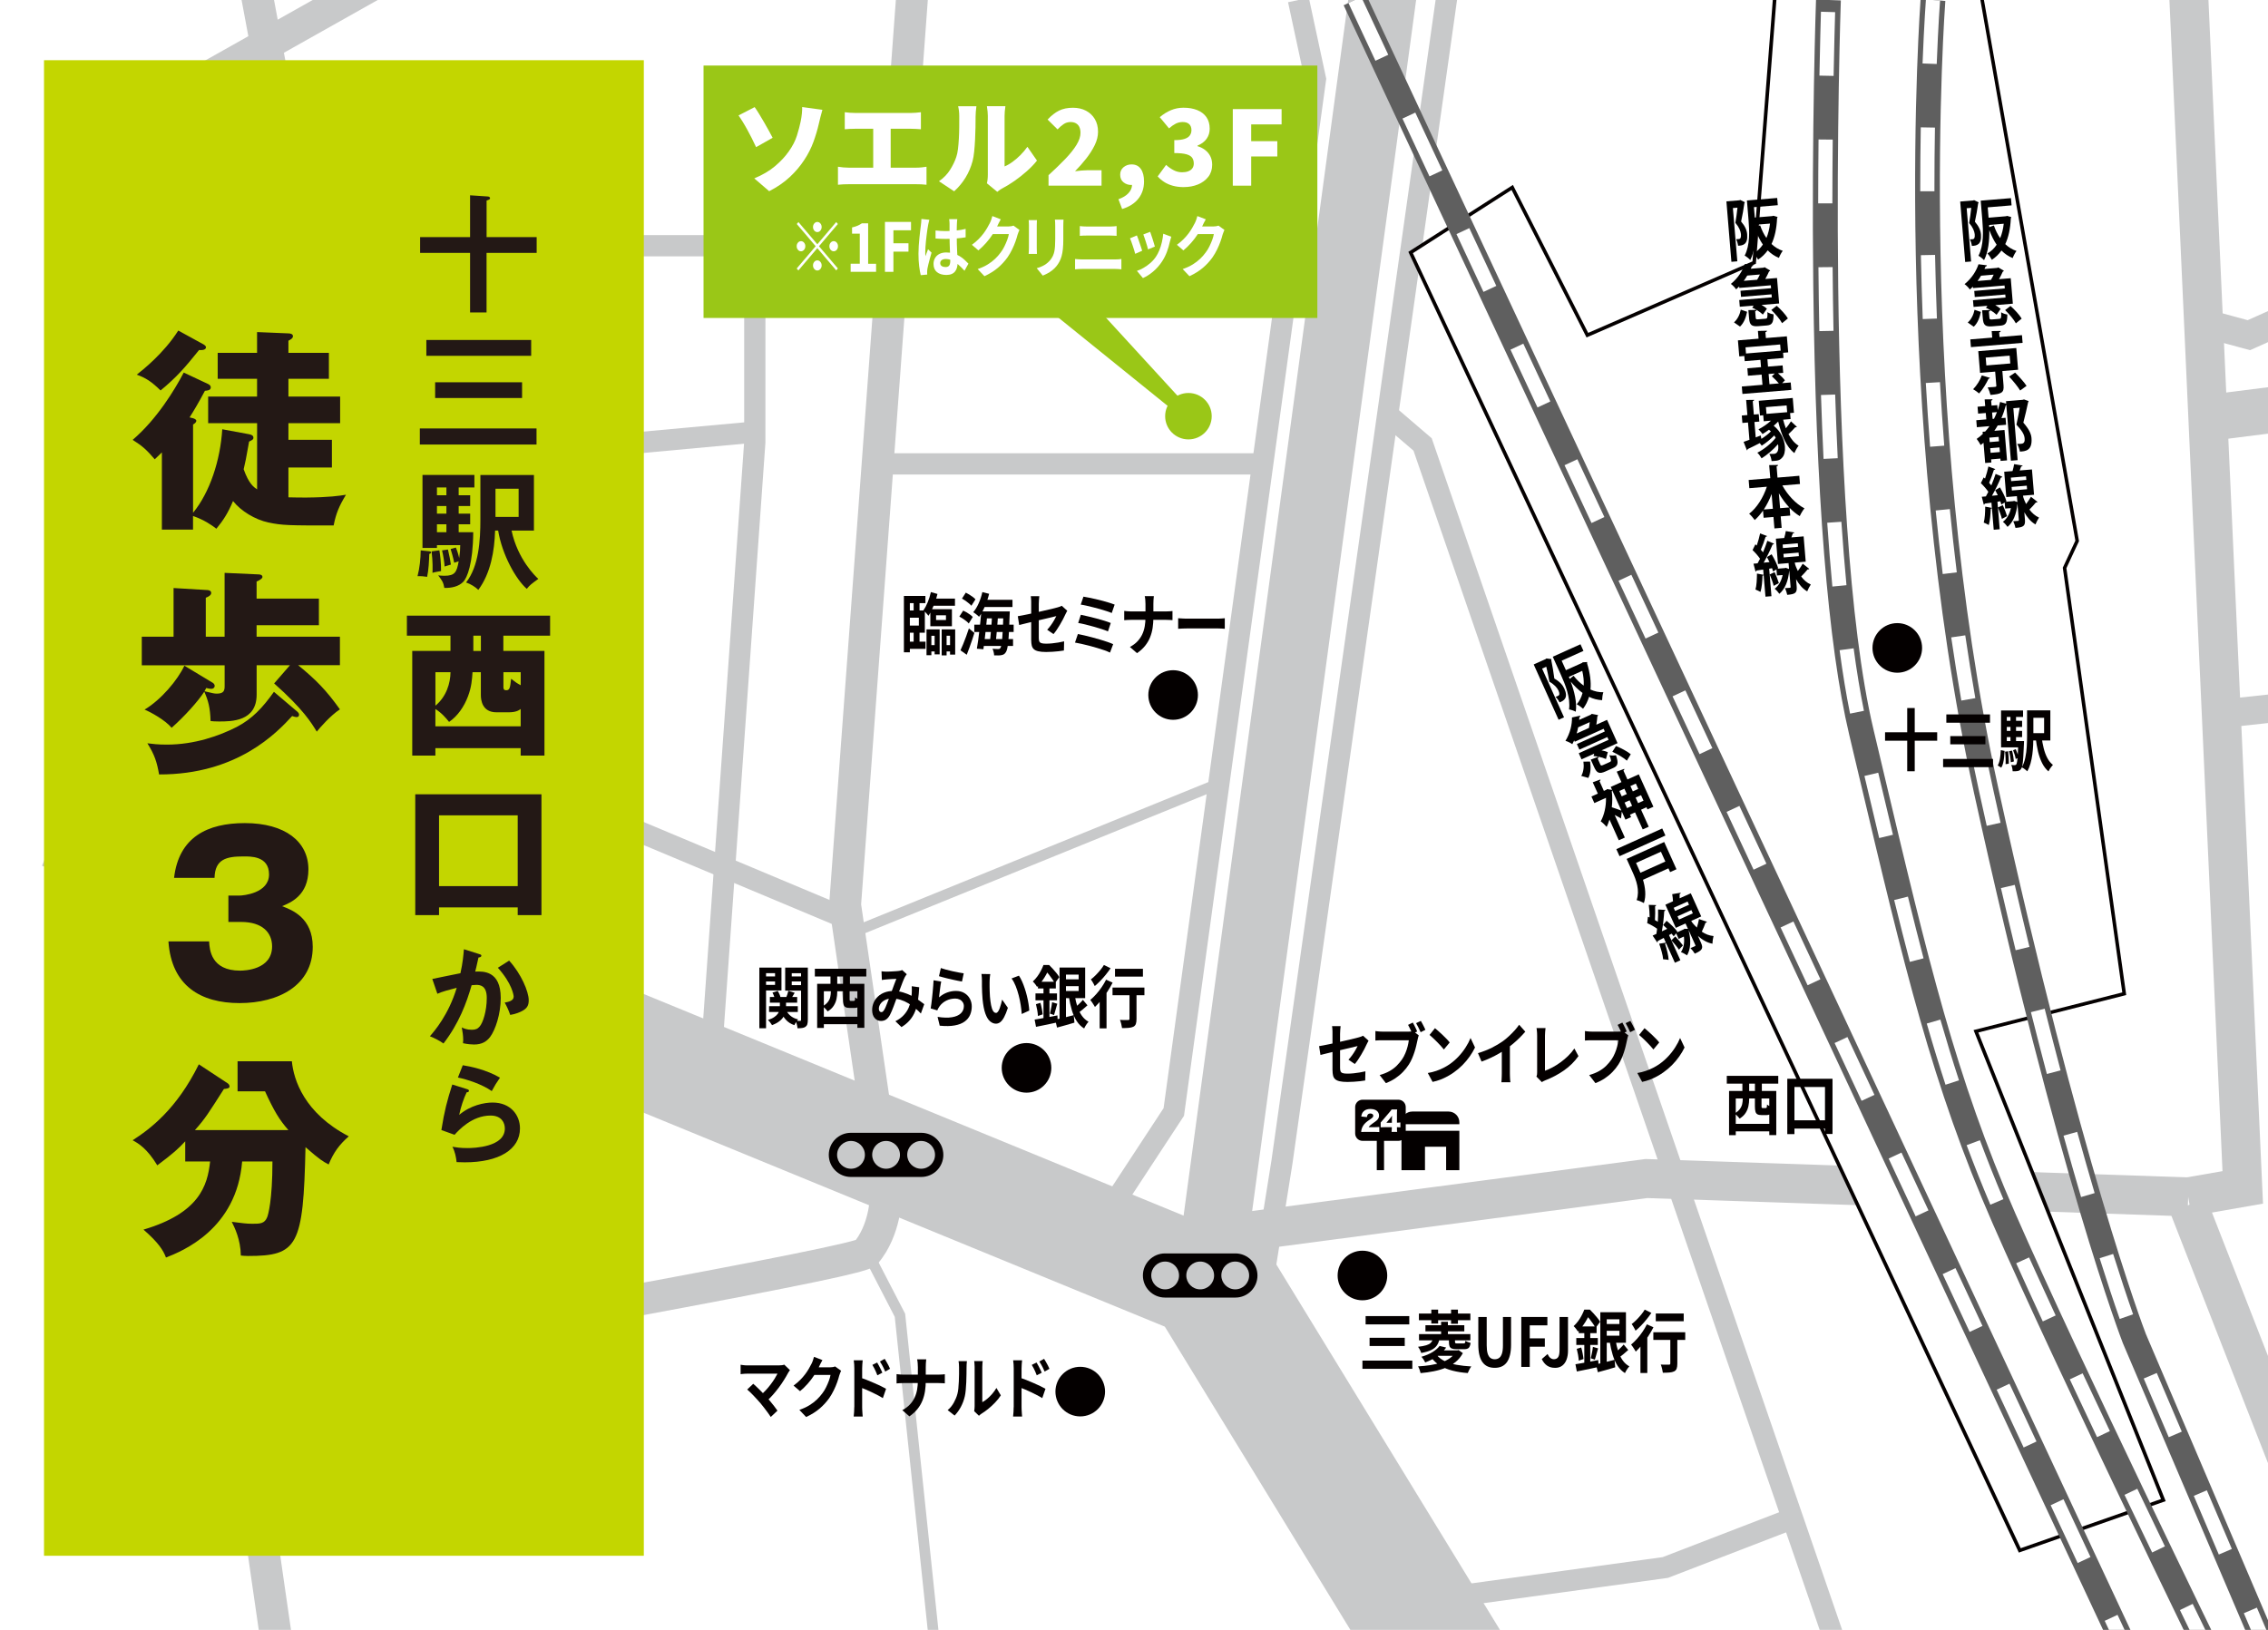 <?xml version="1.0" encoding="UTF-8"?>
<svg xmlns="http://www.w3.org/2000/svg" xmlns:xlink="http://www.w3.org/1999/xlink" viewBox="0 0 640 460">
  <defs>
    <style>
      .cls-1 {
        fill: none;
      }

      .cls-2 {
        fill: #5f5f5f;
      }

      .cls-3 {
        fill: #040000;
      }

      .cls-4 {
        fill: #c8c9ca;
      }

      .cls-5 {
        fill: #231815;
      }

      .cls-6 {
        fill: #fff;
      }

      .cls-7 {
        fill: #c3d600;
      }

      .cls-8 {
        fill: #9ac717;
      }

      .cls-9 {
        clip-path: url(#clippath);
      }
    </style>
    <clipPath id="clippath">
      <rect class="cls-1" width="640" height="460"/>
    </clipPath>
  </defs>
  <g id="_背景" data-name="背景">
    <rect class="cls-6" width="640" height="460"/>
  </g>
  <g id="_レイヤー_3" data-name="レイヤー 3">
    <g class="cls-9">
      <rect class="cls-4" x="185.63" y="164.94" width="361.56" height="19" transform="translate(144.39 514.14) rotate(-82.29)"/>
      <rect class="cls-4" x="164.45" y="121.24" width="31" height="350.67" transform="translate(-162.75 350.43) rotate(-67.68)"/>
      <rect class="cls-4" x="355.45" y="339.26" width="36" height="147.7" transform="translate(-160.7 255.6) rotate(-31.46)"/>
      <path class="cls-4" d="M18.51,400.17l-1.53-8.87c84.4-14.58,211.88-37.29,224.55-41.38,3.9-5.27,4-12.68,4-12.75l9,.02c0,.46-.08,11.47-6.73,19.31-1.37,1.61-2.06,2.42-39.25,9.58-18.94,3.65-45.12,8.47-77.82,14.33-55.65,9.98-111.66,19.66-112.22,19.76Z"/>
      <path class="cls-4" d="M78.32,496.25c-.88-5.92-21.44-145.1-22.73-165.68-1.29-20.65,1.51-73.19,1.63-75.41l8.99.48c-.03.54-2.89,54.24-1.64,74.37,1.26,20.2,22.44,163.48,22.65,164.92l-8.9,1.32Z"/>
      <rect class="cls-4" x="10.22" y="11.64" width="116.97" height="9" transform="translate(.92 35.78) rotate(-29.37)"/>
      <polygon class="cls-4" points="69.73 239.86 60.84 238.43 81.23 111.96 81.23 69.77 67.1 -5.7 75.95 -7.36 90.23 68.93 90.23 112.68 90.17 113.04 69.73 239.86"/>
      <polygon class="cls-4" points="243.61 321.57 233.95 255.56 233.99 255.07 253.17 -5.03 262.14 -4.37 243 255.23 252.52 320.27 243.61 321.57"/>
      <polygon class="cls-4" points="237.32 261.85 143.59 222.55 70.87 213.01 71.65 207.06 145.17 216.7 145.54 216.86 239.64 256.32 237.32 261.85"/>
      <rect class="cls-4" x="85.73" y="66.35" width="278.51" height="6"/>
      <polygon class="cls-4" points="315.14 343.83 310.12 340.54 328.35 312.75 368.17 22.45 363.47 .63 369.34 -.63 374.25 22.22 374.18 22.74 334.11 314.91 315.14 343.83"/>
      <rect class="cls-4" x="247.66" y="127.92" width="107.24" height="6"/>
      <polygon class="cls-4" points="203.8 296.79 197.81 296.36 210 124.62 210 69.35 216 69.35 215.99 124.94 203.8 296.79"/>
      <polygon class="cls-4" points="154.68 130.3 154.23 130.2 85.5 115.34 20.6 119.3 20.23 113.31 85.96 109.3 86.36 109.39 155.05 124.24 212.73 118.95 213.28 124.92 154.68 130.3"/>
      <polygon class="cls-4" points="360.06 357.54 354.13 356.59 358.79 327.49 405.83 -5.12 411.77 -4.28 364.72 328.39 360.06 357.54"/>
      <polygon class="cls-4" points="350.83 353.2 349.39 342.3 464.29 327.11 464.75 327.12 617.66 332.3 617.29 343.3 464.83 338.13 350.83 353.2"/>
      <polygon class="cls-4" points="524.66 492.45 398.87 127.19 390.78 120.26 394.69 115.7 404.01 123.69 404.28 124.47 530.33 490.5 524.66 492.45"/>
      <polygon class="cls-4" points="409.21 453.75 408.39 447.81 469.17 439.47 504.75 425.75 506.91 431.35 470.68 445.32 470.33 445.37 409.21 453.75"/>
      <polygon class="cls-4" points="618.42 343.22 616.53 332.38 627.16 330.53 611.98 -4.45 622.97 -4.95 638.59 339.7 618.42 343.22"/>
      <rect class="cls-4" x="637.05" y="335.47" width="11" height="137.89" transform="translate(-103.08 261.38) rotate(-21.33)"/>
      <rect class="cls-4" x="621.97" y="94.59" width="270.01" height="13" transform="translate(-6.7 95.53) rotate(-7.19)"/>
      <polygon class="cls-4" points="634.93 98.83 623.79 95.81 625.88 88.09 634.27 90.36 708.16 57.32 711.43 64.62 634.93 98.83"/>
      <rect class="cls-4" x="629.3" y="185.87" width="210.27" height="8" transform="translate(-16.15 80) rotate(-6.17)"/>
      <rect class="cls-4" x="235.98" y="240.61" width="112.84" height="3" transform="translate(-69.69 128.05) rotate(-22.14)"/>
      <polygon class="cls-4" points="262.35 465.37 252.49 371.65 244.79 356.75 247.45 355.37 255.42 370.77 255.45 371.05 265.34 465.06 262.35 465.37"/>
      <g>
        <polygon class="cls-6" points="501.55 -10.06 495.01 74.11 447.93 94.6 426.73 52.91 398.06 71.27 569.95 437.57 610.46 423.37 557.57 291.06 599.43 280.46 582.59 160.3 586.15 152.66 557.57 -10.06 501.55 -10.06"/>
        <path class="cls-3" d="M569.69,438.19l-.19-.41L397.42,71.08l29.51-18.89,21.23,41.76,46.37-20.18,6.55-84.33h56.91l.07.41,28.61,162.87-3.56,7.65,16.88,120.46-.43.11-41.3,10.46,52.87,132.26-41.42,14.52ZM398.7,71.45l171.52,365.5,39.59-13.88-52.9-132.35,41.97-10.63-16.79-119.87,3.55-7.63-28.48-162.15h-55.14l-6.53,84-.28.12-47.51,20.68-.21-.42-20.95-41.2-27.84,17.83Z"/>
      </g>
      <g>
        <path class="cls-2" d="M636.86,467.75l-37.81-88.65c-.18-.46-18.41-47.64-42.01-155.31-23.65-107.9-15.15-222.91-15.07-224.06l6.98.54c-.09,1.14-8.5,115.16,14.92,222.02,23.13,105.55,41.01,152.49,41.67,154.21l37.75,88.5-6.44,2.75Z"/>
        <path class="cls-6" d="M638.24,467.16l-5.06-11.87,3.68-1.57,5.06,11.87-3.68,1.57ZM626.12,438.73l-7.06-16.56,3.68-1.57,7.06,16.56-3.68,1.57ZM611.99,405.62l-7.06-16.56,3.68-1.57,7.06,16.56-3.68,1.57ZM598.16,372.25c-1.75-4.99-3.65-10.76-5.67-17.15l3.81-1.2c2,6.35,3.89,12.08,5.63,17.03l-3.78,1.32ZM587.25,337.85c-1.62-5.52-3.29-11.35-4.95-17.34l3.85-1.07c1.65,5.97,3.31,11.78,4.93,17.28l-3.84,1.13ZM577.6,303.11c-1.49-5.64-3-11.51-4.5-17.45l3.88-.98c1.49,5.92,3,11.78,4.49,17.41l-3.87,1.02ZM568.79,268.17c-1.37-5.67-2.77-11.57-4.15-17.53l3.9-.9c1.38,5.95,2.77,11.83,4.14,17.5l-3.89.94ZM560.63,233.08c-.7-3.15-1.41-6.35-2.13-9.61-.59-2.67-1.15-5.34-1.7-8.02l3.92-.8c.54,2.66,1.11,5.31,1.69,7.96.71,3.25,1.42,6.45,2.12,9.59l-3.9.87ZM553.46,197.71c-1.01-5.81-1.97-11.81-2.85-17.82l3.96-.58c.88,5.98,1.83,11.94,2.84,17.72l-3.94.69ZM548.21,162.01c-.72-5.88-1.38-11.92-1.98-17.94l3.98-.39c.59,5.99,1.25,12,1.97,17.85l-3.97.48ZM544.65,126.09c-.46-5.94-.87-12-1.21-18l3.99-.23c.34,5.98.75,12.01,1.21,17.92l-3.99.31ZM542.57,90.06c-.23-6-.4-12.07-.52-18.04l4-.08c.12,5.94.29,11.99.52,17.96l-4,.15ZM541.87,53.99v-1.12c0-5.66.05-11.35.15-16.93l4,.07c-.1,5.55-.15,11.22-.15,16.86v1.11s-4,0-4,0ZM546.52,18.06l-4-.15c.44-11.35.95-18,.95-18.06l3.99.31c0,.06-.51,6.64-.94,17.91Z"/>
      </g>
      <g>
        <path class="cls-2" d="M621.69,471.32c-.41-.85-41.52-85.16-59.4-126.04-17.04-38.95-24.84-71.92-37.77-126.54l-2.68-11.31c-6.05-25.5-9.47-68.2-10.16-126.91-.51-43.62.76-80.28.78-80.65l7,.25c-.05,1.45-4.98,145.96,9.2,205.7l2.68,11.31c12.84,54.24,20.58,86.98,37.37,125.35,17.83,40.74,58.87,124.93,59.28,125.77l-6.29,3.07Z"/>
        <path class="cls-6" d="M623.04,470.67s-3.07-6.29-7.89-16.27l3.6-1.74c4.82,9.97,7.89,16.25,7.89,16.26l-3.6,1.75ZM607.31,438.15c-2.45-5.09-5.07-10.56-7.8-16.26l3.61-1.72c2.72,5.7,5.35,11.17,7.79,16.26l-3.61,1.73ZM591.76,405.6c-2.57-5.41-5.15-10.89-7.69-16.31l3.62-1.7c2.54,5.42,5.12,10.89,7.69,16.3l-3.62,1.71ZM576.45,372.94c-2.76-5.96-5.28-11.48-7.51-16.41l3.64-1.65c2.22,4.92,4.75,10.43,7.5,16.38l-3.63,1.68ZM561.65,340c-2.38-5.63-4.57-11.12-6.69-16.8l3.75-1.4c2.1,5.62,4.26,11.06,6.62,16.64l-3.68,1.56ZM549,306.14c-1.8-5.52-3.53-11.16-5.29-17.27l3.84-1.11c1.75,6.06,3.46,11.66,5.25,17.14l-3.8,1.24ZM538.94,271.48c-1.4-5.33-2.85-11.05-4.43-17.47l3.88-.96c1.58,6.4,3.02,12.1,4.41,17.41l-3.87,1.01ZM530.28,236.51c-1.23-5.15-2.49-10.48-3.81-16.04l-.35-1.47,3.89-.92.35,1.47c1.32,5.56,2.58,10.89,3.81,16.04l-3.89.93ZM522.06,201.4c-1.08-5.3-2.07-11.33-2.95-17.9l3.96-.53c.87,6.49,1.85,12.42,2.91,17.64l-3.92.79ZM517.07,165.53c-.54-5.65-1.02-11.71-1.45-18l3.99-.27c.43,6.26.91,12.28,1.44,17.9l-3.98.38ZM514.58,129.51c-.28-5.77-.52-11.83-.72-18.03l4-.13c.2,6.17.44,12.22.72,17.97l-4,.19ZM513.39,93.45c-.11-5.81-.2-11.88-.25-18.03l4-.04c.05,6.14.14,12.19.25,17.99l-4,.08ZM517.07,57.39h-4c0-5.96.04-12.02.1-18.03l4,.04c-.06,5.99-.09,12.04-.1,17.99ZM517.42,21.42l-4-.08c.16-8.61.34-14.99.43-18.03l4,.12c-.09,3.03-.27,9.39-.43,17.98Z"/>
      </g>
      <g>
        <rect class="cls-2" x="491.51" y="-25.03" width="7" height="532.25" transform="translate(-55.52 232.27) rotate(-25.05)"/>
        <path class="cls-6" d="M601.54,473.75l-7.62-16.31,3.62-1.69,7.62,16.31-3.62,1.69ZM586.29,441.13l-7.62-16.31,3.62-1.69,7.62,16.31-3.62,1.69ZM571.05,408.52l-7.62-16.31,3.62-1.69,7.62,16.31-3.62,1.69ZM555.81,375.9l-7.62-16.31,3.62-1.69,7.62,16.31-3.62,1.69ZM540.57,343.29l-7.62-16.31,3.62-1.69,7.62,16.31-3.62,1.69ZM525.32,310.68l-7.62-16.31,3.62-1.69,7.62,16.31-3.62,1.69ZM510.08,278.06l-7.62-16.31,3.62-1.69,7.62,16.31-3.62,1.69ZM494.84,245.45l-7.62-16.31,3.62-1.69,7.62,16.31-3.62,1.69ZM479.59,212.84l-7.62-16.31,3.62-1.69,7.62,16.31-3.62,1.69ZM464.35,180.22l-7.62-16.31,3.62-1.69,7.62,16.31-3.62,1.69ZM449.11,147.61l-7.62-16.31,3.62-1.69,7.62,16.31-3.62,1.69ZM433.86,114.99l-7.62-16.31,3.62-1.69,7.62,16.31-3.62,1.69ZM418.62,82.38l-7.62-16.31,3.62-1.69,7.62,16.31-3.62,1.69ZM403.38,49.77l-7.62-16.31,3.62-1.69,7.62,16.31-3.62,1.69ZM388.13,17.15l-7.62-16.31,3.62-1.69,7.62,16.31-3.62,1.69Z"/>
      </g>
      <g>
        <path class="cls-3" d="M386.18,293.73c-.08.14-.16.31-.27.5-.1.2-.19.38-.27.54-.17.39-.39.84-.65,1.33-.26.49-.55,1-.85,1.52-.3.52-.61,1.01-.93,1.48-.32.47-.62.87-.91,1.2l-1.78-1.23c.36-.37.7-.79,1.04-1.26s.64-.94.91-1.41c.27-.46.48-.85.63-1.17-.15.03-.41.08-.78.18-.37.09-.83.21-1.36.33-.54.13-1.13.26-1.76.41-.64.15-1.28.29-1.92.45-.65.15-1.27.3-1.87.45-.6.15-1.15.28-1.63.4-.48.12-.87.22-1.16.29l-.39-2.49c.31-.05.72-.12,1.23-.22.51-.09,1.07-.21,1.7-.34s1.28-.28,1.95-.43c.68-.15,1.35-.3,2.02-.46.67-.15,1.29-.29,1.87-.43.58-.13,1.09-.25,1.52-.36s.75-.19.97-.26c.23-.06.44-.13.63-.2.19-.07.37-.15.52-.24l1.55,1.41ZM376.01,302.09v-10.3c0-.2,0-.44,0-.7,0-.27-.02-.53-.04-.8-.02-.27-.05-.49-.08-.68h2.41c-.03.29-.06.65-.1,1.07-.03.42-.05.79-.05,1.11v9.63c0,.38.05.69.14.93.1.24.29.41.59.51s.74.15,1.33.15,1.14-.03,1.72-.09c.58-.06,1.15-.13,1.72-.23.57-.1,1.12-.21,1.65-.33l-.06,2.58c-.44.08-.94.15-1.5.21-.56.06-1.14.11-1.74.15s-1.19.06-1.77.06c-.92,0-1.65-.07-2.21-.2s-.98-.33-1.27-.6-.48-.61-.58-1.03c-.1-.42-.15-.91-.15-1.46Z"/>
        <path class="cls-3" d="M400.36,292.19c-.08.18-.14.39-.2.64-.06.25-.11.47-.15.67-.1.47-.21.99-.35,1.57-.13.58-.3,1.18-.5,1.8-.2.62-.43,1.24-.69,1.84-.26.61-.56,1.18-.9,1.71-.48.76-1.05,1.47-1.69,2.13-.64.66-1.36,1.25-2.16,1.79-.8.53-1.68.98-2.64,1.35l-1.76-2.28c1.08-.3,2-.68,2.79-1.12.78-.44,1.46-.95,2.03-1.52.57-.57,1.08-1.18,1.52-1.82.36-.53.66-1.11.92-1.73.26-.62.47-1.24.63-1.87.16-.63.27-1.21.34-1.76h-7.51c-.38,0-.74,0-1.08.02s-.62.03-.84.06v-2.68c.16.03.36.05.59.08.23.03.47.04.71.06s.45.02.62.02h7.48c.16,0,.36,0,.59-.02s.46-.06.67-.13l1.6,1.22ZM398.68,288.6c.14.24.29.51.44.82s.3.61.44.9c.14.3.26.56.35.79l-1.36.67c-.11-.25-.23-.53-.36-.82-.13-.29-.27-.59-.42-.88-.15-.3-.29-.57-.43-.83l1.32-.65ZM400.94,288.13c.14.23.29.49.45.8.16.3.32.61.47.91.15.3.27.57.37.8l-1.34.68c-.18-.39-.39-.83-.62-1.31-.23-.48-.46-.9-.67-1.25l1.34-.63Z"/>
        <path class="cls-3" d="M402.91,302.83c.84-.14,1.63-.33,2.37-.59.74-.25,1.43-.54,2.07-.87.64-.33,1.22-.67,1.74-1.03.92-.65,1.75-1.38,2.52-2.2s1.43-1.68,2-2.58c.57-.89,1.02-1.76,1.36-2.61l1.26,2.68c-.41.85-.91,1.7-1.51,2.55-.6.85-1.27,1.66-2.03,2.42s-1.57,1.45-2.44,2.06c-.55.39-1.14.76-1.78,1.11-.64.35-1.31.66-2.01.93-.71.27-1.44.48-2.2.64l-1.36-2.51ZM404.93,290.18c.28.23.61.51.98.84.38.33.77.69,1.17,1.07.4.39.78.76,1.14,1.13.36.37.65.7.87.99l-1.65,1.98c-.2-.27-.47-.58-.81-.95-.33-.37-.7-.75-1.08-1.14-.39-.39-.77-.77-1.15-1.12-.38-.35-.71-.65-1-.89l1.52-1.9Z"/>
        <path class="cls-3" d="M417.06,297.23c1.45-.44,2.77-.96,3.95-1.55s2.21-1.21,3.11-1.85c.56-.41,1.12-.87,1.69-1.4.57-.53,1.1-1.07,1.6-1.62.5-.56.92-1.09,1.27-1.6l1.74,1.96c-.5.57-1.04,1.15-1.62,1.73-.59.58-1.2,1.14-1.83,1.67-.64.53-1.27,1.02-1.89,1.46-.61.42-1.3.85-2.06,1.29-.76.44-1.56.86-2.4,1.25s-1.69.74-2.54,1.04l-1.02-2.39ZM423.78,295.04l2.29-.63v8.55c0,.28,0,.58.02.91.01.33.03.64.05.92s.05.5.08.66h-2.55c.02-.15.04-.37.06-.66.02-.29.03-.59.04-.92.01-.33.02-.63.02-.91v-7.92Z"/>
        <path class="cls-3" d="M433.55,303.86c.1-.24.16-.45.18-.63s.03-.38.03-.61v-10.3c0-.24,0-.49-.02-.76-.02-.27-.04-.52-.06-.77-.03-.25-.06-.46-.09-.64h2.54c-.04.37-.08.73-.11,1.08-.03.35-.05.72-.05,1.08v9.88c.66-.23,1.36-.54,2.11-.94s1.5-.87,2.26-1.42c.76-.55,1.48-1.16,2.15-1.81.67-.66,1.27-1.36,1.78-2.11l1.15,2.15c-1.1,1.56-2.46,2.9-4.08,4.04-1.62,1.13-3.38,2.07-5.29,2.8-.11.05-.25.11-.42.19-.17.08-.35.18-.53.32l-1.53-1.56Z"/>
        <path class="cls-3" d="M459.49,292.19c-.08.18-.14.39-.2.64-.06.25-.11.47-.15.67-.1.47-.21.99-.35,1.57-.13.58-.3,1.18-.5,1.8-.2.62-.43,1.24-.69,1.84-.26.61-.56,1.18-.9,1.71-.48.76-1.05,1.47-1.69,2.13-.64.66-1.36,1.25-2.16,1.79-.8.53-1.68.98-2.64,1.35l-1.76-2.28c1.08-.3,2-.68,2.79-1.12.78-.44,1.46-.95,2.03-1.52.57-.57,1.08-1.18,1.52-1.82.36-.53.66-1.11.92-1.73.26-.62.47-1.24.63-1.87.16-.63.27-1.21.34-1.76h-7.51c-.38,0-.74,0-1.08.02s-.62.03-.84.06v-2.68c.16.03.36.05.59.08.23.03.47.04.71.06s.45.02.62.02h7.48c.16,0,.36,0,.59-.02s.46-.06.67-.13l1.6,1.22ZM457.81,288.6c.14.24.29.51.44.82s.3.61.44.9c.14.3.26.56.35.79l-1.36.67c-.11-.25-.23-.53-.36-.82-.13-.29-.27-.59-.42-.88-.15-.3-.29-.57-.43-.83l1.32-.65ZM460.07,288.13c.14.23.29.49.45.8.16.3.32.61.47.91.15.3.27.57.37.8l-1.34.68c-.18-.39-.39-.83-.62-1.31-.23-.48-.46-.9-.67-1.25l1.34-.63Z"/>
        <path class="cls-3" d="M462.04,302.83c.84-.14,1.63-.33,2.37-.59.74-.25,1.43-.54,2.07-.87.64-.33,1.22-.67,1.74-1.03.92-.65,1.75-1.38,2.52-2.2s1.43-1.68,2-2.58c.57-.89,1.02-1.76,1.36-2.61l1.26,2.68c-.41.85-.91,1.7-1.51,2.55-.6.85-1.27,1.66-2.03,2.42s-1.57,1.45-2.44,2.06c-.55.39-1.14.76-1.78,1.11-.64.35-1.31.66-2.01.93-.71.27-1.44.48-2.2.64l-1.36-2.51ZM464.06,290.18c.28.23.61.51.98.84.38.33.77.69,1.17,1.07.4.39.78.76,1.14,1.13.36.37.65.7.87.99l-1.65,1.98c-.2-.27-.47-.58-.81-.95-.33-.37-.7-.75-1.08-1.14-.39-.39-.77-.77-1.15-1.12-.38-.35-.71-.65-1-.89l1.52-1.9Z"/>
      </g>
      <g>
        <g>
          <path class="cls-3" d="M411.81,316.74c0-1.67-1.36-3.03-3.03-3.03h-10.27c-1.67,0-3.03,1.36-3.03,3.03v.54h16.33v-.54Z"/>
          <polygon class="cls-3" points="395.48 330.26 402.11 330.26 402.11 323.64 408.08 323.64 408.08 330.26 411.81 330.26 411.81 319.14 395.48 319.14 395.48 330.26"/>
        </g>
        <g>
          <path class="cls-3" d="M391.23,316.87h1.54v-.88c0-.34.02-.76.05-1.1-.15.21-.27.37-.47.62l-1.11,1.35Z"/>
          <path class="cls-3" d="M394.6,310.37h-10.11c-1.15,0-2.08.93-2.08,2.08v7.45c0,1.15.93,2.08,2.08,2.08h4.02v8.27h2.05v-8.27h4.04c1.15,0,2.08-.93,2.08-2.08v-7.45c0-1.15-.93-2.08-2.08-2.08ZM389.21,319.5c-.44-.04-.76-.05-1.3-.05h-2.67c-.69,0-.86,0-1.14.03.03-.37.07-.6.16-.9.2-.63.56-1.21,1.1-1.71.29-.27.58-.49,1.35-1.01.65-.44.81-.64.81-.99s-.33-.61-.81-.61c-.37,0-.62.12-.79.38-.11.17-.15.32-.19.64l-1.6-.17c.11-.66.25-1,.56-1.35.43-.51,1.13-.78,2.02-.78,1.03,0,1.81.34,2.19.96.17.27.25.56.25.89,0,.56-.23,1.03-.7,1.42-.25.22-.33.27-1.1.81-.66.46-.94.72-1.12,1.06h1.77c.57,0,.92-.02,1.22-.05v1.44ZM395.18,318.18c-.23-.03-.51-.05-.75-.05h-.23v.38c0,.43.02.65.06.94h-1.57c.04-.26.06-.58.06-.95v-.37h-2.15c-.49,0-.71,0-.99.03v-1.36q.34-.38.73-.84l1.65-1.93c.37-.42.51-.61.71-.91h1.56c-.05.45-.06.75-.06,1.26v2.47h.22c.24,0,.49-.02.75-.06v1.39Z"/>
        </g>
      </g>
      <path class="cls-8" d="M341.93,117.46c0,3.62-2.94,6.55-6.57,6.55s-6.57-2.93-6.57-6.55,2.94-6.55,6.57-6.55,6.57,2.93,6.57,6.55"/>
      <polygon class="cls-8" points="371.74 89.74 198.53 89.74 198.53 73.2 198.53 18.5 371.74 18.5 371.74 89.74"/>
      <polygon class="cls-8" points="338.05 117.99 335.97 119.78 279.21 73.93 285.78 60.97 338.05 117.99"/>
      <g>
        <path class="cls-6" d="M212.95,30.22c.39.54.81,1.19,1.28,1.96s.94,1.56,1.42,2.39.93,1.63,1.35,2.39.76,1.41,1.03,1.93l-4.67,2.64c-.39-.85-.8-1.7-1.23-2.55-.43-.85-.87-1.67-1.3-2.46-.44-.79-.86-1.53-1.28-2.2s-.8-1.26-1.15-1.74l4.55-2.35ZM212.86,50.34c2.32-.97,4.27-2.11,5.84-3.44s2.88-2.72,3.9-4.19c1.06-1.49,1.83-2.98,2.29-4.47.46-1.49.81-2.79,1.04-3.92.17-.81.29-1.6.36-2.36.07-.76.09-1.35.07-1.75l5.71.78c-.19.66-.38,1.36-.57,2.12-.18.75-.33,1.38-.45,1.88-.39,1.68-.89,3.38-1.52,5.09-.63,1.71-1.47,3.38-2.54,5-1.12,1.74-2.5,3.37-4.13,4.89-1.63,1.52-3.57,2.85-5.81,3.99l-4.21-3.62Z"/>
        <path class="cls-6" d="M236.46,47.06c.48.08.99.14,1.52.19.53.05,1.03.07,1.49.07h19.11c.56,0,1.09-.03,1.58-.09.49-.06.92-.12,1.29-.17v5.08c-.43-.06-.92-.1-1.48-.12s-1.02-.03-1.39-.03h-19.11c-.44,0-.93,0-1.46.03-.53.02-1.05.06-1.55.12v-5.08ZM238.38,31.67c.39.06.86.11,1.42.15s1.06.06,1.51.06h15.72c.45,0,.92-.02,1.42-.06.5-.04.98-.09,1.42-.15v4.81c-.46-.04-.95-.07-1.45-.1-.5-.03-.97-.04-1.39-.04h-15.72c-.44,0-.95.01-1.51.04s-1.03.06-1.42.1v-4.81ZM246.41,49.99v-15.66h4.93v15.66h-4.93Z"/>
        <path class="cls-6" d="M264.97,51.15c1.31-.91,2.36-1.99,3.15-3.25.78-1.26,1.36-2.46,1.73-3.6.21-.6.37-1.35.48-2.26.11-.91.19-1.89.25-2.94.06-1.05.09-2.11.1-3.17,0-1.06.01-2.05.01-2.96,0-.68-.03-1.25-.09-1.71-.06-.46-.13-.89-.23-1.28h5.16c-.08.6-.14,1.12-.17,1.57-.04.44-.06.9-.06,1.36,0,.89,0,1.9-.03,3.04-.02,1.14-.06,2.3-.12,3.48-.06,1.18-.14,2.3-.25,3.35s-.26,1.95-.45,2.68c-.45,1.68-1.11,3.24-1.99,4.67-.88,1.43-1.95,2.72-3.21,3.86l-4.29-2.84ZM278.49,51.73c.08-.31.14-.68.19-1.1.05-.43.07-.86.07-1.31v-16.65c0-.71-.09-1.61-.26-2.7h5.22c-.16,1.1-.23,2.01-.23,2.73v14.27c.74-.31,1.48-.73,2.23-1.28.75-.54,1.49-1.17,2.22-1.9s1.39-1.51,1.99-2.36l2.7,3.89c-.77.99-1.73,1.98-2.86,2.99-1.13,1-2.3,1.93-3.51,2.77s-2.35,1.54-3.44,2.1c-.35.19-.63.37-.84.54s-.4.3-.55.42l-2.93-2.41Z"/>
        <path class="cls-6" d="M295.88,52.4v-2.96c1.8-1.64,3.37-3.17,4.73-4.58,1.35-1.41,2.41-2.73,3.16-3.96.75-1.23,1.13-2.36,1.13-3.41,0-.66-.11-1.21-.33-1.67s-.55-.8-.97-1.03c-.42-.23-.93-.35-1.51-.35-.73,0-1.4.21-1.99.62s-1.15.9-1.67,1.46l-2.81-2.78c1.06-1.14,2.14-1.98,3.23-2.52,1.09-.54,2.4-.81,3.93-.81,1.39,0,2.62.28,3.68.84s1.89,1.35,2.49,2.36c.6,1.01.9,2.21.9,3.58,0,1.24-.31,2.5-.94,3.79-.63,1.29-1.44,2.55-2.42,3.8s-2.03,2.43-3.13,3.55c.54-.08,1.15-.15,1.81-.2.67-.06,1.24-.09,1.73-.09h3.94v4.35h-14.96Z"/>
        <path class="cls-6" d="M316.65,58.98l-1.04-2.75c1.26-.45,2.21-1.03,2.87-1.77.66-.73.98-1.52.96-2.35l-.06-3.39,1.62,2.84c-.25.21-.53.37-.84.48s-.64.16-.99.16c-.79,0-1.5-.25-2.13-.75-.63-.5-.94-1.22-.94-2.15,0-.87.31-1.57.94-2.1.63-.53,1.39-.8,2.28-.8,1.14,0,2.01.43,2.61,1.28.6.85.9,2.03.9,3.54,0,1.88-.53,3.49-1.58,4.83-1.05,1.34-2.59,2.32-4.6,2.94Z"/>
        <path class="cls-6" d="M334.08,52.81c-1.14,0-2.17-.13-3.09-.38-.92-.25-1.74-.6-2.45-1.06s-1.33-.98-1.86-1.58l2.38-3.25c.66.6,1.36,1.1,2.12,1.49.75.4,1.55.59,2.38.59.68,0,1.26-.09,1.75-.28.49-.18.88-.46,1.15-.83s.41-.82.41-1.36c0-.62-.14-1.15-.43-1.59-.29-.44-.83-.78-1.62-1.01-.79-.23-1.94-.35-3.45-.35v-3.65c1.24,0,2.2-.12,2.9-.35.7-.23,1.19-.56,1.49-.99.3-.43.45-.92.45-1.48,0-.73-.21-1.3-.64-1.7-.43-.4-1.04-.59-1.83-.59-.72,0-1.37.16-1.97.46-.6.31-1.23.75-1.89,1.33l-2.61-3.16c1-.85,2.05-1.51,3.15-1.97,1.09-.46,2.28-.7,3.55-.7,1.49,0,2.79.23,3.9.68,1.11.46,1.97,1.12,2.58,2,.61.88.91,1.97.91,3.26,0,1.06-.29,2.01-.87,2.83-.58.82-1.44,1.46-2.58,1.93v.15c.79.23,1.5.58,2.13,1.06.63.47,1.12,1.06,1.48,1.75.36.7.54,1.51.54,2.44,0,1.33-.37,2.47-1.1,3.41s-1.71,1.65-2.91,2.15c-1.21.49-2.53.74-3.96.74Z"/>
        <path class="cls-6" d="M347.88,52.4v-21.61h13.77v4.32h-8.58v4.73h7.37v4.32h-7.37v8.24h-5.19Z"/>
      </g>
      <g>
        <path class="cls-6" d="M230.64,68.94l5.33-6.27.47.55-5.33,6.27,5.33,6.27-.47.55-5.33-6.27-5.35,6.29-.47-.55,5.35-6.29-5.33-6.27.47-.55,5.33,6.27ZM227.25,69.49c0,.39-.12.73-.36,1.01-.24.28-.52.42-.86.42s-.62-.14-.86-.42c-.24-.28-.36-.61-.36-1.01s.12-.73.36-1.01c.24-.28.52-.42.86-.42s.62.14.86.42c.24.28.36.61.36,1.01ZM230.64,65.5c-.33,0-.62-.14-.86-.42-.24-.28-.36-.61-.36-1.01s.12-.73.36-1.01c.24-.28.52-.42.86-.42s.62.14.86.42c.24.28.36.61.36,1.01s-.12.73-.36,1.01c-.24.28-.52.42-.86.42ZM230.64,73.48c.33,0,.62.14.86.42.24.28.36.61.36,1.01s-.12.73-.36,1.01c-.24.28-.52.42-.86.42s-.62-.14-.86-.42c-.24-.28-.36-.61-.36-1.01s.12-.73.36-1.01c.24-.28.52-.42.86-.42ZM234.04,69.49c0-.39.12-.73.36-1.01.24-.28.52-.42.86-.42s.62.14.86.42c.24.28.35.61.35,1.01s-.12.73-.35,1.01c-.24.28-.52.42-.86.42s-.62-.14-.86-.42c-.24-.28-.36-.61-.36-1.01Z"/>
        <path class="cls-6" d="M240.04,76.71v-2.28h2.58v-8.49h-2.18v-1.75c.6-.14,1.12-.3,1.56-.49.44-.19.84-.42,1.22-.68h1.76v11.42h2.24v2.28h-7.19Z"/>
        <path class="cls-6" d="M249.72,76.71v-14.08h7.36v2.36h-4.97v3.67h4.25v2.36h-4.25v5.7h-2.39Z"/>
        <path class="cls-6" d="M262.25,62.04c-.03.13-.08.3-.14.53-.06.23-.11.45-.15.67-.04.21-.07.38-.09.49-.05.27-.11.62-.18,1.07s-.13.96-.2,1.52c-.07.56-.14,1.14-.2,1.73-.06.59-.11,1.15-.14,1.67s-.05.98-.05,1.36c0,.19,0,.4,0,.62,0,.22.02.43.06.62.08-.23.15-.45.23-.67.08-.22.16-.43.25-.65.09-.21.17-.43.24-.65l.99.95c-.15.52-.3,1.06-.46,1.63-.16.57-.3,1.11-.42,1.61-.12.51-.22.93-.28,1.27-.02.13-.04.28-.06.46-.02.18-.02.32-.02.44,0,.1,0,.23,0,.37,0,.15.01.28.02.41l-1.83.17c-.17-.67-.32-1.53-.45-2.57s-.19-2.21-.19-3.51c0-.71.03-1.45.08-2.23.05-.78.12-1.53.19-2.25.07-.72.14-1.38.22-1.99.08-.6.13-1.09.18-1.45.03-.27.06-.57.1-.9.03-.33.05-.66.06-.96l2.23.23ZM270.13,61.84c-.02.18-.04.37-.06.59-.02.22-.03.43-.04.65-.01.2-.02.47-.03.82s-.02.73-.02,1.15v1.34c0,.86.01,1.67.03,2.42.02.75.05,1.45.08,2.09s.06,1.23.09,1.76c.03.53.04,1.03.04,1.48,0,.49-.06.95-.17,1.37s-.29.79-.54,1.1-.57.56-.98.73c-.4.17-.9.26-1.48.26-1.12,0-2-.27-2.65-.8-.65-.53-.97-1.3-.97-2.3,0-.65.15-1.21.44-1.7.29-.49.71-.87,1.24-1.14.54-.27,1.17-.41,1.91-.41s1.46.09,2.08.29c.62.19,1.19.44,1.71.76.52.32.98.66,1.38,1.04.4.37.77.73,1.09,1.07l-1.11,2c-.61-.68-1.21-1.27-1.79-1.77s-1.16-.87-1.74-1.14c-.58-.27-1.17-.4-1.78-.4-.45,0-.82.1-1.11.3-.29.2-.43.49-.43.86s.15.66.44.84c.29.18.65.27,1.07.27.33,0,.6-.07.79-.2.19-.13.33-.33.41-.59s.12-.57.12-.94c0-.33-.01-.76-.03-1.29-.02-.53-.05-1.13-.07-1.79-.03-.66-.05-1.35-.07-2.06s-.03-1.42-.03-2.1c0-.72,0-1.38,0-1.97,0-.59,0-1.03,0-1.32,0-.14-.01-.33-.03-.59-.02-.25-.05-.47-.08-.67h2.31ZM263.99,65.05c.46.05.93.09,1.4.12.47.03.94.05,1.43.05.99,0,1.98-.05,2.96-.15.98-.1,1.88-.26,2.71-.47v2.38c-.84.14-1.75.25-2.73.33-.98.08-1.96.12-2.94.12-.47,0-.94,0-1.41-.03-.47-.02-.94-.05-1.41-.09v-2.26Z"/>
        <path class="cls-6" d="M282.41,61.89c-.19.33-.38.68-.57,1.06-.18.38-.32.67-.42.87-.37.76-.82,1.55-1.35,2.37-.53.82-1.14,1.61-1.82,2.38-.68.77-1.4,1.47-2.16,2.1l-1.83-1.58c.71-.52,1.34-1.05,1.88-1.6.54-.54,1.01-1.09,1.41-1.62.4-.54.74-1.06,1.03-1.56.29-.5.53-.95.73-1.34.13-.24.26-.55.4-.94.14-.39.25-.74.32-1.05l2.36.91ZM287.67,64.89c-.09.18-.18.39-.27.64s-.18.49-.26.73c-.14.56-.34,1.19-.59,1.91-.25.71-.57,1.46-.94,2.22-.37.77-.8,1.5-1.28,2.21-.78,1.09-1.68,2.08-2.71,2.96s-2.3,1.68-3.82,2.39l-1.91-2.01c1.1-.38,2.05-.82,2.84-1.31s1.49-1.02,2.08-1.59c.59-.56,1.12-1.16,1.58-1.8.38-.49.72-1.05,1.03-1.68.31-.63.58-1.25.81-1.87.23-.62.38-1.17.45-1.63h-5.44l.74-2.15h4.62c.25,0,.5-.02.75-.06s.47-.1.65-.17l1.65,1.2Z"/>
        <path class="cls-6" d="M292.61,62.12c-.01.23-.02.45-.03.67-.01.22-.02.49-.02.79v6.42c0,.24,0,.52.02.84s.02.59.03.82h-2.34c.01-.18.03-.43.05-.76.02-.33.03-.63.03-.91v-6.4c0-.18,0-.41-.02-.69s-.03-.54-.05-.77h2.33ZM300.11,61.97c-.01.27-.02.55-.04.86-.02.31-.02.66-.02,1.04v3.76c0,1.01-.04,1.9-.12,2.66-.08.76-.2,1.42-.36,2-.16.57-.36,1.07-.59,1.51-.23.44-.5.85-.8,1.24-.36.46-.76.86-1.23,1.23-.46.36-.93.67-1.4.91-.47.25-.9.45-1.3.6l-1.7-2.09c.81-.21,1.54-.52,2.19-.9.65-.39,1.22-.88,1.7-1.49.28-.37.51-.73.68-1.1.17-.37.3-.78.4-1.22.09-.45.16-.96.19-1.53.04-.57.06-1.22.06-1.96v-3.61c0-.38,0-.73-.02-1.04-.02-.31-.04-.6-.07-.86h2.44Z"/>
        <path class="cls-6" d="M303.37,73.1c.32.03.66.05,1.01.08.35.03.69.04,1.01.04h9.27c.28,0,.58,0,.9-.03.32-.02.61-.05.88-.09v2.91c-.28-.04-.59-.07-.92-.08-.33-.02-.62-.03-.86-.03h-9.27c-.32,0-.66,0-1.03.03-.36.02-.69.05-.99.08v-2.91ZM304.72,63.81c.29.04.61.07.96.09.35.02.66.03.93.03h6.69c.32,0,.65-.01.97-.04s.6-.05.82-.08v2.75c-.23-.01-.51-.03-.86-.05-.34-.02-.66-.03-.94-.03h-6.67c-.31,0-.64,0-.99.02s-.65.03-.92.06v-2.75Z"/>
        <path class="cls-6" d="M320.81,66.43c.11.24.23.55.36.93s.27.78.41,1.2c.14.42.28.82.41,1.22s.24.72.32.99l-1.97.87c-.06-.25-.16-.58-.28-.99-.12-.41-.26-.83-.41-1.28-.15-.45-.29-.86-.43-1.24s-.25-.67-.35-.87l1.94-.82ZM330.52,66.81c-.09.3-.16.56-.22.78-.06.22-.12.42-.17.61-.21.96-.48,1.92-.84,2.88-.36.96-.81,1.85-1.36,2.69-.75,1.14-1.61,2.11-2.56,2.9-.95.79-1.9,1.4-2.85,1.81l-1.7-2.03c.59-.19,1.22-.47,1.87-.85.66-.37,1.29-.83,1.91-1.36.61-.53,1.14-1.12,1.58-1.77.37-.54.69-1.17.98-1.87s.52-1.46.71-2.26c.19-.8.31-1.6.38-2.38l2.26.85ZM324.56,65.43c.08.2.18.49.3.86.12.37.26.77.4,1.2.14.42.26.83.37,1.21.11.38.19.68.26.89l-1.94.8c-.04-.24-.12-.54-.23-.91-.11-.37-.23-.76-.36-1.17-.13-.41-.26-.81-.39-1.19s-.24-.7-.34-.95l1.92-.74Z"/>
        <path class="cls-6" d="M340.26,61.89c-.19.33-.38.68-.57,1.06-.18.38-.32.67-.42.87-.37.76-.82,1.55-1.35,2.37-.53.82-1.14,1.61-1.82,2.38-.68.77-1.4,1.47-2.16,2.1l-1.83-1.58c.71-.52,1.34-1.05,1.88-1.6.54-.54,1.01-1.09,1.41-1.62.4-.54.74-1.06,1.03-1.56.29-.5.53-.95.73-1.34.13-.24.26-.55.4-.94.14-.39.25-.74.32-1.05l2.36.91ZM345.52,64.89c-.09.18-.18.39-.27.64s-.18.49-.26.73c-.14.56-.34,1.19-.59,1.91-.25.71-.57,1.46-.94,2.22-.37.77-.8,1.5-1.28,2.21-.78,1.09-1.68,2.08-2.71,2.96s-2.3,1.68-3.82,2.39l-1.91-2.01c1.1-.38,2.05-.82,2.84-1.31s1.49-1.02,2.08-1.59c.59-.56,1.12-1.16,1.58-1.8.38-.49.72-1.05,1.03-1.68.31-.63.58-1.25.81-1.87.23-.62.38-1.17.45-1.63h-5.44l.74-2.15h4.62c.25,0,.5-.02.75-.06s.47-.1.65-.17l1.65,1.2Z"/>
      </g>
      <circle class="cls-3" cx="535.39" cy="182.86" r="7"/>
      <g>
        <path class="cls-3" d="M531.94,206.67h14.71v2.38h-14.71v-2.38ZM538.19,199.83h2.12v17.84h-2.12v-17.84Z"/>
        <path class="cls-3" d="M548.32,214.19h14.08v2.32h-14.08v-2.32ZM549.23,201.63h12.32v2.34h-12.32v-2.34ZM550.34,207.75h9.92v2.32h-9.92v-2.32Z"/>
        <path class="cls-3" d="M564.6,211.7l1.07.23c-.03.6-.08,1.19-.14,1.78-.06.59-.15,1.14-.27,1.64s-.3.94-.53,1.31l-1-.63c.3-.51.51-1.15.64-1.92.12-.77.2-1.58.23-2.41ZM564.68,200.51h6.2v1.84h-4.59v7.58h-1.62v-9.42ZM564.68,209.16h5.52v1.77h-5.52v-1.77ZM565.62,203.44h4.99v1.71h-4.99v-1.71ZM565.62,206.29h4.99v1.73h-4.99v-1.73ZM565.81,212.14l.86-.1c.06.54.11,1.14.15,1.8s.04,1.22.03,1.7l-.9.13c.03-.48.03-1.05,0-1.7-.03-.65-.07-1.26-.14-1.83ZM566.94,212.01l.82-.17c.14.48.26,1.01.35,1.59.1.58.16,1.07.19,1.47l-.87.23c-.02-.42-.08-.92-.17-1.5-.09-.58-.2-1.12-.33-1.62ZM567.33,201.59h1.57v8.57h-1.57v-8.57ZM569.53,209.16h1.63c-.01.4-.02.66-.03.78-.06,1.53-.13,2.78-.19,3.73s-.14,1.69-.23,2.2c-.09.51-.2.86-.34,1.06-.14.22-.29.37-.44.47-.16.09-.34.16-.54.2-.16.04-.37.06-.63.07-.26,0-.53,0-.82,0-.01-.28-.05-.59-.12-.93-.07-.34-.16-.63-.27-.85.21.03.41.04.58.05.17,0,.31,0,.42,0,.1,0,.18-.02.24-.05.07-.03.13-.09.19-.18.09-.13.16-.4.23-.84.07-.43.13-1.08.19-1.94.06-.86.1-2.01.14-3.44v-.32ZM568.06,211.74l.76-.3c.17.38.33.79.48,1.23.15.44.25.83.32,1.16l-.81.38c-.05-.34-.15-.74-.29-1.21-.14-.46-.29-.88-.45-1.26ZM572.01,200.49h1.78v7.33c0,.76-.02,1.58-.06,2.45-.04.87-.12,1.76-.23,2.65-.12.89-.29,1.75-.52,2.56-.23.82-.53,1.55-.9,2.21-.11-.11-.26-.25-.45-.4s-.39-.3-.59-.44-.37-.24-.51-.3c.45-.81.78-1.72.99-2.73.21-1.01.34-2.03.4-3.08.06-1.04.09-2.02.09-2.94v-7.33ZM572.93,200.49h5.65v8.49h-5.65v-2.07h3.89v-4.33h-3.89v-2.09ZM576.1,207.96c.15,1.14.36,2.22.61,3.25.26,1.03.6,1.94,1.03,2.74.42.8.95,1.44,1.57,1.92-.13.14-.28.32-.44.53s-.32.44-.47.66c-.15.23-.26.44-.35.65-.72-.62-1.32-1.4-1.79-2.34s-.85-2.01-1.14-3.2c-.29-1.2-.51-2.5-.69-3.91l1.66-.3Z"/>
      </g>
      <circle class="cls-3" cx="289.67" cy="301.38" r="7"/>
      <g>
        <path class="cls-3" d="M214.28,273.09h1.89v17.12h-1.89v-17.12ZM215.25,275.58h4.05v1.42h-4.05v-1.42ZM215.42,273.09h5.1v6.44h-5.1v-1.56h3.29v-3.31h-3.29v-1.58ZM220.08,282.16h1.73v2.05c0,.44-.05.9-.15,1.37s-.29.93-.57,1.38c-.27.45-.67.88-1.19,1.28-.52.41-1.2.77-2.04,1.08-.12-.2-.29-.45-.51-.74s-.43-.53-.64-.72c.73-.23,1.32-.5,1.77-.81.45-.31.79-.63,1.02-.97.23-.33.38-.67.46-1,.08-.33.11-.64.11-.93v-2ZM217.02,283.98h8.11v1.63h-8.11v-1.63ZM217.25,281.38h7.7v1.6h-7.7v-1.6ZM217.98,280.14l1.49-.49c.17.28.33.59.48.93s.25.65.31.93l-1.58.53c-.05-.27-.14-.58-.27-.93-.12-.35-.27-.68-.43-.97ZM221.64,284.7c.29.75.74,1.38,1.34,1.91.6.53,1.35.89,2.23,1.09-.17.19-.36.45-.57.77s-.37.61-.48.86c-.99-.33-1.81-.86-2.45-1.59-.65-.73-1.14-1.62-1.47-2.69l1.41-.36ZM227.05,273.09v1.58h-3.63v3.36h3.63v1.56h-5.48v-6.5h5.48ZM222.47,279.63l1.78.57c-.23.37-.44.72-.64,1.07s-.38.66-.54.92l-1.28-.51c.13-.3.26-.65.39-1.04.13-.39.23-.72.29-1.02ZM222.69,275.58h4.07v1.42h-4.07v-1.42ZM226.05,273.09h1.91v14.71c0,.52-.05.94-.14,1.25s-.27.56-.52.74c-.26.18-.57.29-.94.34-.37.05-.8.08-1.31.08-.02-.3-.08-.66-.19-1.07-.1-.41-.21-.76-.33-1.05.26.01.51.02.77.03.25,0,.42,0,.49,0,.11,0,.18-.02.21-.08s.05-.13.05-.25v-14.69Z"/>
        <path class="cls-3" d="M229.94,273.4h14.52v2.2h-14.52v-2.2ZM230.59,277.65h13.32v12.44h-1.97v-10.34h-9.46v10.37h-1.89v-12.48ZM231.83,286.94h10.95v2.11h-10.95v-2.11ZM234.45,278.09h1.81v1.88c0,.63-.07,1.29-.21,1.96-.14.67-.4,1.31-.79,1.92-.39.61-.95,1.14-1.7,1.6-.09-.14-.22-.3-.39-.49-.17-.19-.35-.37-.54-.55-.19-.18-.35-.31-.48-.4.68-.41,1.18-.84,1.51-1.29s.54-.92.64-1.41c.1-.48.15-.94.15-1.39v-1.82ZM234.35,275.07h1.91v3.8h-1.91v-3.8ZM237.89,275.07h1.95v3.8h-1.95v-3.8ZM237.89,278.53h1.86v3.42c0,.24.02.39.06.45.04.06.14.08.3.08h.81c.1,0,.17-.02.22-.07.05-.04.09-.14.11-.28.03-.14.05-.35.06-.65.11.1.26.21.44.31s.39.2.6.29c.21.08.4.14.57.18-.08.58-.18,1.03-.32,1.35s-.33.54-.56.67-.53.19-.9.19h-1.36c-.52,0-.91-.08-1.19-.23s-.46-.41-.56-.78c-.1-.37-.15-.87-.15-1.5v-3.44Z"/>
        <path class="cls-3" d="M248.74,274.12c.23.03.46.05.72.07.25.02.47.03.64.03.24,0,.51,0,.82-.02s.62-.03.94-.04c.32-.01.63-.03.92-.06.29-.02.53-.04.71-.06.19-.01.39-.04.59-.09s.37-.11.51-.17l1.29,1.18c-.11.15-.21.29-.31.41-.1.12-.18.25-.24.39-.18.35-.39.84-.63,1.45-.24.62-.49,1.28-.75,1.99-.26.71-.52,1.4-.77,2.07-.16.43-.33.89-.5,1.37-.17.48-.35.96-.53,1.43-.18.47-.36.92-.53,1.33-.17.41-.34.77-.5,1.07-.32.57-.68.99-1.08,1.26-.4.27-.88.41-1.44.41-.71,0-1.3-.27-1.78-.82-.47-.54-.71-1.3-.71-2.26,0-.76.15-1.47.44-2.13.29-.66.7-1.23,1.24-1.72.53-.49,1.16-.87,1.88-1.13s1.51-.4,2.37-.4c.94,0,1.84.13,2.71.38.87.25,1.69.58,2.45.97s1.44.8,2.05,1.23c.61.42,1.13.81,1.56,1.15l-.95,2.64c-.48-.53-1.03-1.04-1.63-1.54s-1.25-.95-1.93-1.36c-.68-.41-1.41-.74-2.18-.98-.77-.24-1.57-.36-2.4-.36-.79,0-1.46.15-2.01.44-.55.29-.98.66-1.27,1.09-.29.44-.44.89-.44,1.36,0,.3.07.54.2.7.13.16.29.25.48.25.17,0,.32-.05.44-.15.12-.1.25-.27.4-.51.14-.23.28-.5.41-.82s.27-.67.42-1.04.29-.77.44-1.16c.14-.39.29-.77.43-1.14.19-.51.39-1.04.6-1.59.2-.55.4-1.09.59-1.61s.36-.97.53-1.37c-.16.01-.36.02-.6.03-.24,0-.49.02-.75.03s-.52.03-.78.05c-.25.02-.47.04-.65.05-.16.01-.37.03-.62.06-.25.03-.48.06-.69.1l-.1-2.45ZM259.39,278.62c-.06,1.34-.18,2.57-.35,3.7s-.43,2.14-.79,3.06c-.36.92-.85,1.75-1.48,2.49-.62.74-1.42,1.41-2.39,2l-1.71-1.65c.99-.51,1.79-1.09,2.38-1.75.6-.66,1.05-1.35,1.36-2.07.31-.72.52-1.43.64-2.12.12-.69.19-1.31.23-1.87.02-.37.03-.73.03-1.09s-.01-.69-.03-.98l2.12.29Z"/>
        <path class="cls-3" d="M265.59,277.03c-.05.25-.11.58-.17.98-.06.4-.12.81-.17,1.24-.05.43-.1.84-.15,1.24-.05.39-.09.72-.12.99.73-.62,1.5-1.08,2.3-1.37.8-.29,1.62-.44,2.46-.44.95,0,1.75.2,2.42.61.67.41,1.18.94,1.53,1.6.35.66.53,1.37.53,2.15,0,.86-.16,1.66-.47,2.39s-.82,1.36-1.53,1.88c-.71.52-1.64.89-2.79,1.1-1.15.22-2.57.24-4.25.08l-.61-2.49c1.62.25,2.97.29,4.07.1,1.1-.18,1.93-.55,2.5-1.1s.85-1.23.85-2.02c0-.42-.1-.79-.31-1.11-.21-.32-.49-.58-.86-.76s-.78-.28-1.24-.28c-.9,0-1.75.19-2.54.58-.79.39-1.44.94-1.95,1.66-.14.2-.26.39-.35.56s-.17.35-.25.54l-1.86-.55c.06-.37.13-.8.19-1.3s.13-1.04.19-1.62.12-1.16.18-1.74c.05-.58.1-1.16.15-1.73.04-.57.08-1.09.1-1.56l2.16.36ZM265.49,273.21c.39.14.87.29,1.45.44.58.15,1.19.3,1.83.45.63.15,1.24.27,1.8.37.56.1,1.03.18,1.38.23l-.49,2.32c-.32-.05-.71-.12-1.17-.22-.46-.09-.94-.2-1.45-.31-.51-.11-1.01-.23-1.51-.35-.5-.12-.95-.24-1.36-.35-.41-.11-.74-.21-1-.28l.52-2.28Z"/>
        <path class="cls-3" d="M279.44,274.92c-.04.23-.08.49-.11.78-.03.29-.05.58-.06.85-.02.28-.02.51-.02.68-.01.42-.01.85,0,1.29,0,.44.02.9.03,1.36.02.46.04.92.07,1.38.08.91.18,1.72.32,2.41.14.7.32,1.24.55,1.62.23.39.51.58.86.58.18,0,.36-.12.54-.36.18-.24.34-.55.48-.94.15-.39.27-.79.39-1.23.11-.43.21-.84.3-1.22l1.62,2.32c-.36,1.1-.71,1.98-1.06,2.63-.35.65-.71,1.12-1.09,1.41s-.79.43-1.23.43c-.58,0-1.13-.23-1.66-.68s-.97-1.19-1.33-2.21-.62-2.38-.78-4.08c-.05-.58-.09-1.2-.12-1.84-.03-.65-.04-1.26-.05-1.84,0-.58,0-1.06,0-1.44,0-.27-.01-.58-.03-.95s-.05-.7-.1-.99l2.49.04ZM287.52,275.35c.3.43.59.96.87,1.58.28.62.54,1.29.77,2,.24.71.45,1.43.63,2.18.18.74.33,1.46.44,2.17s.19,1.35.22,1.93l-2.13.97c-.05-.77-.15-1.62-.29-2.53-.14-.91-.33-1.83-.57-2.75-.24-.92-.52-1.8-.85-2.62-.33-.82-.71-1.53-1.16-2.13l2.05-.78Z"/>
        <path class="cls-3" d="M294.46,272.35h1.03v.44h.57v.61c-.23.48-.5,1.01-.81,1.59-.31.58-.68,1.17-1.11,1.77-.43.6-.92,1.19-1.49,1.78-.09-.17-.2-.35-.34-.54s-.29-.38-.44-.56c-.15-.18-.29-.32-.42-.44.5-.46.93-.95,1.31-1.47s.71-1.06.99-1.61.52-1.06.7-1.56ZM291.96,287.76c.54-.09,1.16-.2,1.86-.32.7-.13,1.44-.26,2.23-.41s1.57-.29,2.34-.45l.1,1.94c-.7.15-1.41.3-2.14.46-.73.15-1.43.3-2.12.44-.68.14-1.31.27-1.88.38l-.39-2.03ZM292.2,280.37h6.07v1.94h-6.07v-1.94ZM292.33,283.41l1.26-.38c.15.52.29,1.08.4,1.69.12.61.2,1.13.24,1.56l-1.34.46c-.02-.47-.09-1.01-.19-1.62-.11-.61-.23-1.18-.37-1.71ZM292.9,277.08h5.04v1.9h-5.04v-1.9ZM294.46,277.88h1.68v10.2l-1.68.36v-10.56ZM294.71,272.35h1.34c.33.33.68.69,1.05,1.09.37.4.71.8,1.04,1.21.33.41.59.78.78,1.12l-1.26,1.75c-.17-.33-.41-.71-.7-1.15-.3-.44-.61-.87-.95-1.3s-.66-.8-.99-1.1h-.32v-1.62ZM296.9,282.86l1.45.42c-.16.56-.32,1.13-.48,1.71-.16.58-.3,1.08-.43,1.48l-1.16-.4c.08-.3.15-.64.23-1.02.08-.37.16-.75.23-1.14.07-.39.12-.74.15-1.05ZM297.76,287.78c.45-.09.96-.2,1.53-.34.57-.14,1.17-.29,1.8-.45.63-.16,1.27-.32,1.91-.48l.19,2.11c-.83.25-1.68.5-2.54.74-.87.24-1.66.46-2.37.65l-.52-2.22ZM298.99,273.07h1.81v15.05l-1.81.38v-15.43ZM299.73,276.4h5.47v1.92h-5.47v-1.92ZM299.78,273.07h6.44v8.63h-6.44v-2.01h4.6v-4.62h-4.6v-2ZM303.3,281.02c.17,1.12.42,2.15.74,3.12.32.96.74,1.8,1.25,2.53.51.72,1.14,1.29,1.88,1.69-.14.14-.29.32-.45.55-.16.23-.31.46-.45.69-.14.23-.25.45-.34.66-.84-.52-1.54-1.22-2.1-2.09s-1.01-1.89-1.36-3.04c-.35-1.15-.63-2.42-.85-3.8l1.68-.3ZM305.58,282.19l1.29,1.54c-.42.39-.87.78-1.34,1.17-.47.39-.9.71-1.29.96l-1.05-1.35c.24-.19.5-.42.79-.68.29-.27.58-.54.86-.83.29-.28.53-.55.73-.81Z"/>
        <path class="cls-3" d="M312.13,276.49l1.84.84c-.42.84-.91,1.67-1.46,2.52-.55.84-1.14,1.64-1.74,2.38-.61.75-1.2,1.4-1.79,1.96-.09-.16-.21-.37-.37-.62-.16-.25-.33-.5-.49-.75-.17-.25-.32-.46-.46-.61.56-.46,1.11-.99,1.66-1.61.55-.61,1.07-1.27,1.55-1.98.48-.7.9-1.42,1.26-2.14ZM311.52,272.35l1.87.91c-.4.6-.85,1.2-1.34,1.81-.5.62-1.01,1.2-1.55,1.76-.54.56-1.07,1.04-1.58,1.46-.08-.18-.18-.38-.31-.62-.13-.23-.26-.47-.4-.69-.13-.23-.26-.42-.38-.57.45-.33.91-.73,1.37-1.2.46-.47.9-.95,1.31-1.45s.74-.97,1-1.42ZM310.31,280.96l1.7-2.01.24.11v11.17h-1.94v-9.27ZM313.94,278.72h9v2.17h-9v-2.17ZM314.64,273.43h7.88v2.19h-7.88v-2.19ZM318.72,279.36h1.99v8.21c0,.59-.06,1.07-.19,1.42s-.36.61-.72.79c-.35.16-.79.27-1.31.31-.52.04-1.14.07-1.86.07-.04-.33-.12-.72-.23-1.17s-.23-.83-.36-1.15c.31.01.62.03.94.04s.59.02.84,0c.25,0,.42,0,.52,0,.15,0,.25-.03.31-.09.05-.06.08-.15.08-.28v-8.15Z"/>
      </g>
      <circle class="cls-3" cx="304.83" cy="392.75" r="7"/>
      <g>
        <path class="cls-3" d="M222.92,386.7c-.12.15-.22.29-.31.42-.09.13-.17.25-.23.38-.32.61-.71,1.27-1.15,1.97-.44.71-.93,1.43-1.47,2.15-.54.72-1.11,1.42-1.7,2.09s-1.21,1.28-1.85,1.82l-1.6-1.77c.54-.43,1.05-.91,1.53-1.44.48-.53.93-1.06,1.34-1.61.41-.54.78-1.08,1.11-1.6.32-.52.59-.99.81-1.42h-8.54c-.21,0-.44,0-.69.02-.24.01-.47.03-.69.06-.22.03-.38.04-.49.06v-2.66c.14.01.32.04.54.08.22.04.45.06.69.08.24.01.45.02.63.02h8.96c.63,0,1.14-.07,1.5-.21l1.61,1.56ZM214.4,395.81c-.24-.28-.51-.59-.82-.92-.31-.34-.62-.67-.95-1.02-.33-.34-.65-.66-.95-.96-.31-.3-.58-.55-.83-.75l1.71-1.62c.22.19.47.43.77.7.3.28.61.58.94.91s.67.67,1.02,1.03c.34.36.67.7.99,1.04.36.41.72.84,1.11,1.31.38.47.75.92,1.1,1.37s.65.86.9,1.23l-1.89,1.77c-.23-.36-.51-.77-.86-1.24-.35-.47-.72-.97-1.11-1.47-.39-.51-.76-.97-1.12-1.39Z"/>
        <path class="cls-3" d="M232.08,383.85c-.19.33-.38.68-.57,1.06-.18.38-.32.67-.42.87-.37.76-.82,1.55-1.35,2.37-.53.82-1.14,1.61-1.82,2.38-.68.77-1.4,1.47-2.16,2.1l-1.83-1.58c.71-.52,1.34-1.05,1.88-1.6.54-.54,1.01-1.09,1.41-1.62s.74-1.06,1.03-1.56c.29-.5.53-.95.73-1.34.13-.24.26-.55.4-.94.14-.39.25-.74.32-1.05l2.36.91ZM237.35,386.86c-.09.18-.18.39-.27.64-.1.25-.18.49-.26.73-.14.56-.34,1.2-.59,1.91s-.57,1.46-.94,2.22c-.37.77-.8,1.5-1.28,2.21-.78,1.09-1.68,2.08-2.71,2.96s-2.3,1.69-3.82,2.39l-1.91-2.01c1.1-.38,2.05-.82,2.84-1.31s1.49-1.02,2.08-1.59c.59-.56,1.12-1.16,1.58-1.79.38-.49.72-1.05,1.03-1.68.31-.63.58-1.25.81-1.87.23-.62.38-1.17.45-1.63h-5.44l.74-2.15h4.62c.25,0,.5-.02.75-.06.25-.04.47-.1.65-.17l1.65,1.2Z"/>
        <path class="cls-3" d="M241.08,397.14v-10.93c0-.34-.01-.73-.04-1.16-.03-.43-.07-.81-.12-1.14h2.52c-.03.33-.07.7-.1,1.1-.03.41-.05.8-.05,1.2v10.93c0,.16,0,.41.02.73.02.32.04.66.06,1,.03.34.05.65.07.91h-2.54c.05-.37.09-.81.12-1.32.03-.51.04-.95.04-1.32ZM242.82,388.83c.54.16,1.14.38,1.8.64s1.33.54,2.01.84c.68.3,1.32.59,1.92.87.6.29,1.1.54,1.49.77l-.91,2.64c-.46-.29-.97-.58-1.52-.86-.55-.28-1.11-.55-1.67-.83-.57-.27-1.12-.52-1.66-.75s-1.03-.42-1.47-.59v-2.73ZM247.52,384.54c.15.25.32.55.5.89.18.34.36.69.53,1.03s.31.66.44.95l-1.41.74c-.15-.4-.3-.77-.44-1.08s-.29-.62-.44-.92c-.15-.3-.33-.61-.53-.94l1.36-.67ZM249.64,383.49c.16.25.34.54.53.88.19.33.37.66.55,1,.18.34.33.65.44.94l-1.36.78c-.17-.41-.34-.76-.49-1.07s-.31-.61-.47-.89c-.16-.29-.34-.58-.54-.88l1.34-.74Z"/>
        <path class="cls-3" d="M253.01,387.82c.25.03.53.05.84.09.31.03.63.05.95.05h10.06c.38,0,.72-.01,1.04-.04s.56-.05.72-.08v2.58c-.16-.01-.42-.03-.77-.05-.35-.02-.69-.03-1.01-.03h-9.98c-.36,0-.69,0-1,.03-.31.02-.6.04-.86.07v-2.62ZM259.01,385.87c0-.32-.02-.69-.05-1.13-.03-.44-.09-.8-.16-1.09h2.57c-.04.29-.08.66-.1,1.11s-.03.83-.03,1.13v3.74c0,1.04-.07,2.02-.21,2.96-.14.93-.38,1.82-.72,2.67-.34.85-.81,1.65-1.4,2.39-.6.75-1.36,1.45-2.29,2.09l-2-1.75c.85-.46,1.56-.98,2.12-1.58s1.01-1.25,1.35-1.96c.33-.71.57-1.47.71-2.28s.21-1.66.21-2.55v-3.76Z"/>
        <path class="cls-3" d="M267.42,397.97c.71-.58,1.29-1.29,1.74-2.11.45-.82.79-1.63,1-2.43.12-.42.21-.93.27-1.55.06-.61.1-1.27.14-1.98s.05-1.4.06-2.09c0-.69,0-1.33,0-1.91,0-.38-.01-.71-.04-.98-.03-.27-.06-.53-.1-.77h2.37s-.02.13-.04.31c-.02.18-.03.4-.05.65-.02.25-.02.5-.02.77,0,.56,0,1.21-.02,1.95s-.03,1.5-.06,2.27c-.03.77-.08,1.51-.15,2.2-.06.69-.15,1.28-.26,1.76-.25,1.08-.62,2.07-1.11,2.99s-1.08,1.74-1.77,2.46l-1.97-1.54ZM274.9,398.26c.03-.19.06-.41.09-.66.03-.25.04-.5.04-.75v-11.08c0-.43-.02-.8-.06-1.12-.04-.32-.06-.49-.07-.51h2.41s-.03.2-.07.52c-.03.32-.05.7-.05,1.13v9.94c.44-.23.9-.54,1.37-.93s.94-.85,1.4-1.38c.46-.53.86-1.09,1.22-1.7l1.24,2.09c-.44.69-.98,1.36-1.61,2.02-.63.66-1.28,1.26-1.95,1.8-.67.54-1.31,1-1.92,1.37-.17.11-.31.22-.42.31-.11.09-.2.18-.27.26l-1.36-1.31Z"/>
        <path class="cls-3" d="M286.06,397.14v-10.93c0-.34-.01-.73-.04-1.16-.03-.43-.07-.81-.12-1.14h2.52c-.03.33-.07.7-.1,1.1-.03.41-.05.8-.05,1.2v10.93c0,.16,0,.41.02.73.02.32.04.66.06,1,.03.34.05.65.07.91h-2.54c.05-.37.09-.81.12-1.32.03-.51.04-.95.04-1.32ZM287.8,388.83c.54.16,1.14.38,1.8.64s1.33.54,2.01.84c.68.3,1.32.59,1.92.87.6.29,1.1.54,1.49.77l-.91,2.64c-.46-.29-.97-.58-1.52-.86-.55-.28-1.11-.55-1.67-.83-.57-.27-1.12-.52-1.66-.75s-1.03-.42-1.47-.59v-2.73ZM292.5,384.54c.15.25.32.55.5.89.18.34.36.69.53,1.03s.31.66.44.95l-1.41.74c-.15-.4-.3-.77-.44-1.08s-.29-.62-.44-.92c-.15-.3-.33-.61-.53-.94l1.36-.67ZM294.62,383.49c.16.25.34.54.53.88.19.33.37.66.55,1,.18.34.33.65.44.94l-1.36.78c-.17-.41-.34-.76-.49-1.07s-.31-.61-.47-.89c-.16-.29-.34-.58-.54-.88l1.34-.74Z"/>
      </g>
      <circle class="cls-3" cx="384.46" cy="359.98" r="7"/>
      <g>
        <path class="cls-3" d="M384.46,384h14.08v2.32h-14.08v-2.32ZM385.36,371.44h12.32v2.34h-12.32v-2.34ZM386.48,377.56h9.92v2.32h-9.92v-2.32Z"/>
        <path class="cls-3" d="M404.31,378.04h1.86c-.15.68-.4,1.27-.76,1.76-.36.49-.88.9-1.57,1.23-.69.33-1.61.6-2.78.82-.05-.17-.13-.36-.23-.58s-.21-.44-.33-.65-.23-.38-.34-.52c.98-.11,1.75-.26,2.31-.43.56-.17.98-.39,1.25-.66.27-.27.47-.59.59-.97ZM410.86,381.12h.39l.34-.09,1.21.86c-.54.99-1.22,1.82-2.05,2.5s-1.77,1.23-2.81,1.64c-1.04.42-2.16.74-3.36.98s-2.43.41-3.71.52c-.06-.29-.16-.62-.29-.98-.13-.36-.27-.67-.42-.92,1.18-.06,2.33-.18,3.44-.35,1.11-.17,2.14-.42,3.08-.74.95-.32,1.78-.74,2.5-1.25.72-.51,1.28-1.14,1.69-1.89v-.27ZM400.4,370.72h14.52v1.88h-14.52v-1.88ZM400.43,376.52h14.49v1.77h-14.49v-1.77ZM406.23,379.86l1.86.46c-.67.92-1.48,1.73-2.43,2.4-.95.68-2.11,1.28-3.48,1.8-.11-.24-.27-.52-.48-.85-.22-.32-.41-.57-.58-.75,1.26-.37,2.31-.82,3.16-1.35.84-.53,1.5-1.1,1.96-1.71ZM402.24,374.01h10.97v1.73h-10.97v-1.73ZM405.45,382.43c.57.71,1.33,1.29,2.28,1.74.95.45,2.06.79,3.33,1.02,1.27.23,2.64.38,4.12.46-.18.23-.37.53-.55.89-.18.37-.33.69-.45.97-1.54-.11-2.96-.33-4.25-.66-1.29-.32-2.44-.79-3.46-1.39s-1.88-1.38-2.6-2.33l1.58-.7ZM403.9,369.62h1.92v3.91h-1.92v-3.91ZM405.9,381.12h5.62v1.54h-6.93l1.31-1.54ZM406.66,373.04h1.92v4.05h-1.92v-4.05ZM408.88,377.2h1.7v1.48c0,.22.04.35.12.4.08.05.26.08.54.08h1.73c.2,0,.34-.04.41-.13.07-.09.12-.3.15-.63.16.13.39.25.68.36.29.11.55.2.77.25-.1.7-.28,1.17-.54,1.41-.26.24-.69.36-1.27.36h-2.15c-.58,0-1.03-.06-1.34-.19-.31-.13-.52-.34-.64-.64s-.17-.71-.17-1.25v-1.5ZM409.47,369.62h1.94v3.99h-1.94v-3.99Z"/>
        <path class="cls-3" d="M421.81,386.04c-.74,0-1.4-.12-1.97-.37-.57-.25-1.06-.64-1.46-1.17-.4-.53-.71-1.22-.91-2.05-.21-.84-.31-1.84-.31-3v-7.75h2.37v8c0,.98.09,1.75.27,2.32.18.57.44.98.78,1.23.34.25.75.37,1.22.37s.88-.12,1.23-.37.61-.66.8-1.23c.19-.57.28-1.34.28-2.32v-8h2.29v7.75c0,1.17-.1,2.17-.31,3s-.51,1.52-.9,2.05c-.4.53-.88.92-1.45,1.17-.57.25-1.22.37-1.94.37Z"/>
        <path class="cls-3" d="M429.29,385.77v-14.08h7.36v2.36h-4.97v3.67h4.25v2.36h-4.25v5.7h-2.39Z"/>
        <path class="cls-3" d="M438.77,386.04c-.86,0-1.59-.21-2.2-.62-.6-.41-1.1-1.03-1.5-1.85l1.63-1.42c.24.51.51.88.81,1.11.3.23.62.35.97.35.53,0,.93-.19,1.2-.57.27-.38.4-1.06.4-2.03v-9.31h2.39v9.54c0,.89-.13,1.69-.39,2.42-.26.73-.66,1.31-1.2,1.74-.54.43-1.25.65-2.11.65Z"/>
        <path class="cls-3" d="M447.07,369.62h1.03v.44h.57v.61c-.23.48-.5,1.01-.81,1.59-.31.58-.68,1.17-1.11,1.77-.43.6-.92,1.19-1.49,1.78-.09-.17-.2-.35-.34-.54s-.29-.38-.44-.56c-.15-.18-.29-.32-.42-.44.5-.46.93-.95,1.31-1.47s.71-1.06.99-1.61.52-1.06.7-1.56ZM444.57,385.03c.54-.09,1.16-.2,1.86-.32.7-.13,1.44-.26,2.23-.41s1.57-.29,2.34-.45l.1,1.94c-.7.15-1.41.3-2.14.46-.73.15-1.43.3-2.12.44-.68.14-1.31.27-1.88.38l-.39-2.03ZM444.81,377.64h6.07v1.94h-6.07v-1.94ZM444.94,380.68l1.26-.38c.15.52.29,1.08.4,1.69.12.61.2,1.13.24,1.56l-1.34.46c-.02-.47-.09-1.01-.19-1.62-.11-.61-.23-1.18-.37-1.71ZM445.5,374.35h5.04v1.9h-5.04v-1.9ZM447.07,375.15h1.68v10.2l-1.68.36v-10.56ZM447.31,369.62h1.34c.33.33.68.69,1.05,1.09.37.4.71.8,1.04,1.21.33.41.59.78.78,1.12l-1.26,1.75c-.17-.33-.41-.71-.7-1.15-.3-.44-.61-.87-.95-1.3s-.66-.8-.99-1.1h-.32v-1.62ZM449.51,380.13l1.45.42c-.16.56-.32,1.13-.48,1.71-.16.58-.3,1.08-.43,1.48l-1.16-.4c.08-.3.15-.64.23-1.02.08-.37.16-.75.23-1.14.07-.39.12-.74.15-1.05ZM450.37,385.05c.45-.09.96-.2,1.53-.34.57-.14,1.17-.29,1.8-.45.63-.16,1.27-.32,1.91-.48l.19,2.11c-.83.25-1.68.5-2.54.74-.87.24-1.66.46-2.37.65l-.52-2.22ZM451.59,370.34h1.81v15.05l-1.81.38v-15.43ZM452.34,373.67h5.47v1.92h-5.47v-1.92ZM452.38,370.34h6.44v8.63h-6.44v-2.01h4.6v-4.62h-4.6v-2ZM455.91,378.28c.17,1.12.42,2.15.74,3.12.32.96.74,1.8,1.25,2.53.51.72,1.14,1.29,1.88,1.69-.14.14-.29.32-.45.55-.16.23-.31.46-.45.69-.14.23-.25.45-.34.66-.84-.52-1.54-1.22-2.1-2.09s-1.01-1.89-1.36-3.04c-.35-1.15-.63-2.42-.85-3.8l1.68-.3ZM458.18,379.46l1.29,1.54c-.42.39-.87.78-1.34,1.17-.47.39-.9.71-1.29.96l-1.05-1.35c.24-.19.5-.42.79-.68.29-.27.58-.54.86-.83.29-.28.53-.55.73-.81Z"/>
        <path class="cls-3" d="M464.74,373.76l1.84.84c-.42.84-.91,1.67-1.46,2.52-.55.84-1.14,1.64-1.74,2.38-.61.75-1.2,1.4-1.79,1.96-.09-.16-.21-.37-.37-.62-.16-.25-.33-.5-.49-.75-.17-.25-.32-.46-.46-.61.56-.46,1.11-.99,1.66-1.61.55-.61,1.07-1.27,1.55-1.98.48-.7.9-1.42,1.26-2.14ZM464.13,369.62l1.87.91c-.4.6-.85,1.2-1.34,1.81-.5.62-1.01,1.2-1.55,1.76-.54.56-1.07,1.04-1.58,1.46-.08-.18-.18-.38-.31-.62-.13-.23-.26-.47-.4-.69-.13-.23-.26-.42-.38-.57.45-.33.91-.73,1.37-1.2.46-.47.9-.95,1.31-1.45s.74-.97,1-1.42ZM462.91,378.23l1.7-2.01.24.11v11.17h-1.94v-9.27ZM466.55,375.99h9v2.17h-9v-2.17ZM467.24,370.7h7.88v2.19h-7.88v-2.19ZM471.33,376.63h1.99v8.21c0,.59-.06,1.07-.19,1.42s-.36.61-.72.79c-.35.16-.79.27-1.31.31-.52.04-1.14.07-1.86.07-.04-.33-.12-.72-.23-1.17s-.23-.83-.36-1.15c.31.01.62.03.94.04s.59.02.84,0c.25,0,.42,0,.52,0,.15,0,.25-.03.31-.09.05-.06.08-.15.08-.28v-8.15Z"/>
      </g>
      <circle class="cls-3" cx="331.04" cy="196.15" r="7"/>
      <g>
        <path class="cls-3" d="M255.07,168.2h6.07v2.03h-4.39v13.87h-1.68v-15.9ZM255.89,181.09h5.28v2.03h-5.28v-2.03ZM255.93,172.29h5.05v6.27h-5.05v-2.01h3.36v-2.22h-3.36v-2.03ZM257.82,169.12h1.66v4.18h-1.66v-4.18ZM257.82,177.74h1.66v4.31h-1.66v-4.31ZM262.68,167.1l1.86.53c-.18.75-.41,1.5-.68,2.25-.27.75-.56,1.47-.88,2.14s-.64,1.26-.98,1.77c-.1-.14-.23-.31-.41-.5-.18-.2-.36-.4-.54-.6-.18-.2-.34-.36-.47-.47.45-.62.86-1.39,1.23-2.3s.66-1.85.87-2.81ZM261.45,177.63h3.71v7.05h-1.42v-5.24h-.92v5.47h-1.37v-7.28ZM262.05,182.07h2.41v1.79h-2.41v-1.79ZM262.53,171.93h6.09v4.81h-6.09v-4.81ZM262.55,168.95h6.93v2.01h-6.93v-2.01ZM264.15,173.66v1.33h2.79v-1.33h-2.79ZM265.73,177.63h3.81v7.12h-1.45v-5.32h-.97v5.53h-1.39v-7.33ZM266.29,182.07h2.46v1.79h-2.46v-1.79Z"/>
        <path class="cls-3" d="M270.72,174l1.08-1.67c.31.14.64.31.98.5.34.2.66.41.97.64.31.23.56.44.75.65l-1.13,1.84c-.18-.21-.42-.44-.72-.68-.3-.24-.61-.47-.95-.69-.34-.22-.67-.41-.98-.58ZM271.03,183.54c.24-.51.49-1.1.77-1.77.27-.67.55-1.39.83-2.15s.54-1.51.78-2.26l1.55,1.27c-.2.67-.43,1.36-.67,2.07-.24.71-.49,1.41-.74,2.11-.25.7-.5,1.36-.75,1.98l-1.76-1.25ZM271.46,168.93l1.08-1.67c.31.15.64.34.99.55.34.22.67.44.99.67.31.23.56.46.74.68l-1.15,1.8c-.18-.21-.42-.45-.72-.69-.3-.25-.61-.49-.95-.73-.34-.24-.67-.44-.98-.61ZM277.21,167.1l1.91.49c-.31,1.25-.72,2.46-1.22,3.61-.5,1.15-1.04,2.11-1.62,2.87-.12-.12-.28-.27-.48-.44-.2-.17-.4-.33-.61-.48s-.4-.28-.56-.37c.58-.66,1.09-1.49,1.54-2.51.45-1.01.79-2.07,1.04-3.17ZM274.93,176.3h11.11v2.07h-11.11v-2.07ZM276.9,172.56h1.78c-.08.88-.16,1.79-.26,2.76s-.2,1.92-.3,2.87c-.1.95-.21,1.86-.31,2.72-.11.86-.21,1.63-.31,2.32l-1.84-.15c.12-.68.24-1.46.36-2.32.12-.86.23-1.76.34-2.7s.21-1.88.31-2.81c.1-.94.18-1.83.24-2.68ZM276.99,180.36h8.88v1.94h-8.88v-1.94ZM277.2,169.29h8.51v2.03h-8.51v-2.03ZM277.68,172.56h6.01v1.96h-6.01v-1.96ZM279.97,173.28h1.68c-.04.66-.09,1.35-.14,2.08s-.11,1.46-.17,2.19-.13,1.41-.19,2.06-.13,1.23-.19,1.75h-1.65c.06-.53.13-1.13.19-1.79s.13-1.35.19-2.07c.07-.72.12-1.44.16-2.17.04-.72.08-1.4.11-2.05ZM283.16,172.56h1.79c-.01.24-.02.44-.02.59s0,.27-.02.34c-.05,1.8-.11,3.32-.18,4.57-.06,1.25-.14,2.28-.22,3.08-.08.8-.17,1.44-.28,1.89-.11.46-.23.79-.36.99-.18.3-.38.51-.58.63-.2.12-.44.2-.71.25-.25.05-.55.08-.91.08s-.74,0-1.14-.02c-.01-.28-.06-.6-.14-.95-.09-.35-.19-.66-.32-.91.36.03.68.04.97.06.29.01.52.02.68.02.13,0,.24-.02.33-.06.09-.04.17-.12.25-.25.11-.14.2-.42.28-.84.08-.42.16-1.01.23-1.78.07-.77.13-1.74.19-2.94.05-1.19.11-2.63.16-4.31v-.44Z"/>
        <path class="cls-3" d="M301.16,172.39c-.08.14-.16.31-.27.5-.1.2-.19.38-.27.54-.17.39-.39.84-.65,1.33-.26.49-.55,1-.85,1.52-.3.52-.61,1.01-.93,1.48-.32.47-.62.87-.91,1.2l-1.78-1.23c.36-.37.7-.79,1.04-1.26s.64-.94.91-1.41c.27-.46.48-.85.63-1.17-.15.03-.41.09-.78.18-.37.09-.83.21-1.36.33-.54.13-1.13.26-1.76.41-.64.15-1.28.29-1.92.45-.65.15-1.27.3-1.87.45-.6.15-1.15.28-1.63.4-.48.12-.87.22-1.16.29l-.39-2.49c.31-.05.72-.12,1.23-.22.51-.1,1.07-.21,1.7-.34s1.28-.28,1.95-.43c.68-.15,1.35-.3,2.02-.46.67-.15,1.29-.29,1.87-.43.58-.13,1.09-.25,1.52-.36s.75-.19.97-.26c.23-.06.44-.13.63-.2.19-.07.37-.15.52-.24l1.55,1.41ZM290.99,180.74v-10.3c0-.2,0-.44,0-.7,0-.27-.02-.53-.04-.8s-.05-.49-.08-.68h2.41c-.03.29-.06.65-.1,1.07-.03.43-.05.79-.05,1.11v9.63c0,.38.05.69.14.93.1.24.29.41.59.51s.74.15,1.33.15,1.14-.03,1.72-.09c.58-.06,1.15-.13,1.72-.23.57-.1,1.12-.21,1.65-.33l-.06,2.58c-.44.08-.94.14-1.5.21-.56.06-1.14.11-1.74.15-.6.04-1.19.06-1.77.06-.92,0-1.65-.07-2.21-.2s-.98-.33-1.27-.6-.48-.61-.58-1.03c-.1-.42-.15-.91-.15-1.46Z"/>
        <path class="cls-3" d="M304.17,178.94c.55.1,1.17.23,1.87.4.7.16,1.43.35,2.19.55.76.2,1.5.41,2.24.63.73.22,1.41.43,2.04.65s1.17.42,1.61.63l-.89,2.38c-.43-.21-.96-.43-1.6-.66-.63-.22-1.32-.44-2.07-.66-.74-.22-1.49-.43-2.25-.63-.75-.2-1.47-.37-2.16-.52-.68-.15-1.28-.27-1.8-.36l.81-2.39ZM304.99,173.51c.58.11,1.25.26,2,.44.75.18,1.53.37,2.33.58.8.21,1.56.42,2.28.65.72.22,1.33.44,1.84.65l-.79,2.38c-.46-.21-1.05-.44-1.75-.66s-1.45-.46-2.25-.68c-.79-.23-1.57-.43-2.35-.62s-1.46-.33-2.05-.43l.74-2.3ZM305.73,168.39c.42.06.93.15,1.53.28.6.12,1.23.26,1.91.41s1.35.32,2.02.5,1.3.36,1.87.54,1.07.35,1.48.51l-.82,2.38c-.38-.17-.85-.34-1.41-.52s-1.17-.37-1.83-.56c-.66-.19-1.32-.37-1.99-.53s-1.31-.32-1.91-.46c-.61-.14-1.14-.24-1.61-.3l.76-2.24Z"/>
        <path class="cls-3" d="M317.25,172.42c.25.03.53.05.84.09.31.03.63.05.95.05h10.06c.38,0,.72-.01,1.04-.04s.56-.05.72-.08v2.58c-.16-.01-.42-.03-.77-.05-.35-.02-.69-.03-1.01-.03h-9.98c-.36,0-.69,0-1,.03-.31.02-.6.04-.86.07v-2.62ZM323.24,170.47c0-.32-.02-.69-.05-1.13-.03-.44-.09-.8-.16-1.09h2.57c-.04.29-.08.66-.1,1.11s-.03.83-.03,1.13v3.74c0,1.04-.07,2.02-.21,2.96-.14.93-.38,1.82-.72,2.67-.34.85-.81,1.65-1.4,2.39-.6.75-1.36,1.45-2.29,2.09l-2-1.75c.85-.46,1.56-.98,2.12-1.58s1.01-1.25,1.35-1.96c.33-.71.57-1.47.71-2.28s.21-1.66.21-2.55v-3.76Z"/>
        <path class="cls-3" d="M332.46,174.48c.19.01.44.03.74.05s.62.04.95.05c.33.01.63.02.91.02h8.67c.38,0,.73-.02,1.07-.05s.61-.05.82-.07v2.98c-.18-.01-.46-.03-.82-.06s-.72-.04-1.07-.04h-8.67c-.46,0-.94,0-1.42.03s-.88.04-1.18.07v-2.98Z"/>
      </g>
      <g>
        <path class="cls-3" d="M487.28,303.64h14.52v2.2h-14.52v-2.2ZM487.92,307.9h13.32v12.45h-1.97v-10.34h-9.46v10.37h-1.89v-12.48ZM489.17,317.19h10.95v2.11h-10.95v-2.11ZM491.78,308.34h1.81v1.88c0,.63-.07,1.29-.21,1.96-.14.67-.4,1.31-.79,1.92-.39.61-.95,1.14-1.7,1.6-.09-.14-.22-.3-.39-.49-.17-.19-.35-.38-.54-.55-.19-.18-.35-.31-.48-.4.68-.4,1.18-.84,1.51-1.29.33-.46.54-.93.64-1.41.1-.48.15-.94.15-1.39v-1.82ZM491.68,305.31h1.91v3.8h-1.91v-3.8ZM495.22,305.31h1.95v3.8h-1.95v-3.8ZM495.22,308.77h1.86v3.42c0,.24.02.39.06.45.04.06.14.09.3.09h.81c.1,0,.17-.02.22-.07.05-.04.09-.14.11-.28.03-.14.05-.36.06-.65.11.1.26.21.44.31s.39.2.6.29c.21.08.4.14.57.18-.08.58-.18,1.03-.32,1.35s-.33.54-.56.66-.53.19-.9.19h-1.36c-.52,0-.91-.07-1.19-.23s-.46-.41-.56-.78c-.1-.37-.15-.87-.15-1.5v-3.44Z"/>
        <path class="cls-3" d="M504.35,304.46h12.76v15.58h-2.12v-13.26h-8.62v13.3h-2.02v-15.62ZM505.32,316.18h11v2.34h-11v-2.34Z"/>
      </g>
      <g>
        <path d="M557.06,56.48l1.27.62c0,.12-.06.24-.12.3-.21,1.54-.57,3.61-.92,5.17,1.15,1.35,1.62,2.48,1.71,3.61.24,2.84-1.18,3.19-2.57,3.22-.05-.55-.29-1.37-.56-1.84.29,0,.55-.03.74-.04.53-.04.71-.44.63-1.41-.09-.85-.52-1.96-1.57-3.17.24-1.24.44-2.95.59-4.28l-1.29.11,1.25,15.03-1.67.14-1.41-17.06,3.65-.3.28-.1ZM561.16,61.44l4.91-.41.31-.1s.05.02,1.18.34c-.02.14-.08.25-.13.35-.13,2.93-.66,5.33-1.57,7.28.92.88,1.97,1.53,3.17,1.93-.38.47-.86,1.39-1.08,2-1.21-.49-2.25-1.2-3.16-2.12-.75,1.04-1.65,1.91-2.71,2.61-.29-.55-.84-1.38-1.26-1.78,1.02-.58,1.91-1.42,2.61-2.47-.81-1.17-1.47-2.55-2.05-4.08h-.02c.04,2.84-.26,6.08-1.49,8.44-.32-.37-1.16-1.05-1.58-1.24,1.54-2.93,1.35-7.03,1.1-9.99l-.46-5.57,8.54-.71.17,2.04-6.73.56.24,2.92ZM561.33,64.11l1.32-.47c.45,1.32,1.04,2.53,1.77,3.57.5-1.19.84-2.55,1.01-4.07l-4.12.34.02.63Z"/>
        <path d="M561.39,89.65c.04.51.16.56.83.5l1.92-.16c.55-.04.62-.28.56-1.86.41.31,1.23.56,1.74.64,0,2.4-.46,3.01-1.96,3.14l-2.33.19c-1.98.16-2.48-.4-2.63-2.28l-.19-2.25,2.3-.06c-.41-.25-.83-.47-1.22-.64l.41-.57-3.91.32-.16-1.89,9.19-.76-.07-.85-8.62.71-.14-1.72,8.62-.71-.07-.83-8.9.74-.03-.42c-.27.29-.55.56-.86.83-.33-.51-1.02-1.21-1.5-1.53,2.04-1.64,3.32-3.74,3.94-5.61l2.37.3c-.03.19-.17.32-.39.34-.09.24-.19.45-.3.69l3.6-.3.29-.14,1.59.94c-.05.14-.18.22-.32.27-.26.59-.63,1.37-1.06,2.11l3.31-.27.6,7.19-4.96.41c.6.33,1.14.71,1.51,1.06l-1.14,1.66c-.41-.4-1.06-.9-1.78-1.32,0,.19-.1.31-.39.39l.14,1.74ZM558.97,88.02c-.32,1.59-.87,3.14-2,4.19l-1.7-1.19c1-.86,1.65-2.21,1.92-3.59l1.78.6ZM561.82,78.98c.27-.44.54-.96.77-1.47l-3.57.3c-.3.5-.61,1-.98,1.49l3.78-.31ZM568.85,91.25c-.56-1.06-1.88-2.63-3.03-3.73l1.52-1.17c1.14,1.01,2.51,2.48,3.15,3.57l-1.64,1.34Z"/>
        <path d="M570.57,94.58l.18,2.18-14.58,1.21-.18-2.18,6.19-.51-.15-1.84,2.54-.04c0,.19-.12.33-.44.4l.11,1.31,6.32-.52ZM561.55,106.63c-.06.18-.22.25-.4.24-.58,1.25-1.63,3.03-2.67,4.17-.44-.4-1.23-.93-1.69-1.19,1.02-1.02,2.02-2.63,2.45-3.9l2.31.69ZM569.48,104.35l-4.44.37.33,4.03c.17,2.06-.49,2.44-3.68,2.71-.15-.65-.48-1.52-.79-2.13.6-.03,1.32-.07,1.76-.11.61-.05.71-.08.68-.38l-.33-3.96-4.26.35-.51-6.12,10.73-.89.51,6.12ZM560.34,100.92l.18,2.22,6.76-.56-.18-2.22-6.76.56ZM570.06,110.21c-.62-1.05-2.01-2.73-3.11-3.92l1.69-1.13c1.08,1.09,2.52,2.65,3.23,3.74l-1.8,1.31Z"/>
        <path d="M566.05,113.23l4.7-.39.4-.11s.05.03,1.29.46c0,.12-.06.23-.13.32-.35,1.67-.81,3.71-1.35,5.77,1.58,1.81,2.2,3.12,2.3,4.33.3,3.62-1.78,3.77-3.28,3.84-.07-.62-.39-1.57-.76-2.17.45.02.89-.02,1.18-.04.96-.08.98-.9.92-1.56-.09-1.04-.71-2.11-2.31-3.83.37-1.75.7-3.36.93-4.79l-1.8.15,1.21,14.65-1.9.16-1.3-15.71h-.11c-.35,1.31-.76,2.53-1.27,3.7l1.17-.1.16,1.97-2.37.2c-.3.52-.61,1.02-.95,1.51l2.87-.24.71,8.58-1.82.15-.05-.66-2.62.22.07.89-1.75.14-.47-5.7c-.26.23-.53.44-.8.64-.23-.46-.79-1.33-1.13-1.74.61-.41,1.19-.88,1.73-1.4l-.05-.61.71-.06c.45-.48.86-.99,1.23-1.53l-3.57.3-.16-1.97,2.83-.24-.15-1.8-2.16.18-.16-1.95,2.16-.18-.16-1.89,2.22-.03c0,.17-.1.29-.39.38l.12,1.4,1.62-.13.12,1.4c.26-.73.49-1.51.67-2.3l1.73.5-.06-.7ZM564.09,124.55l-.1-1.25-2.62.22.1,1.25,2.62-.22ZM561.72,127.8l2.62-.22-.11-1.31-2.62.22.11,1.31ZM562.29,118.22l.39-.03c.31-.6.58-1.23.83-1.88l-1.37.11.15,1.8Z"/>
        <path d="M570.86,139.93c.05.57.6,1.78.88,2.33.51-.69,1.03-1.46,1.37-2.06,1.77,1.4,1.8,1.41,1.85,1.45-.04.1-.17.15-.29.16-.06,0-.11,0-.18,0-.44.57-1.17,1.37-1.81,2,.71.97,1.61,1.77,2.71,2.27-.3.43-.79,1.34-1.01,1.93-1.34-.77-2.37-2.03-3.14-3.44l.17,2.03c.15,1.84-.37,2.2-2.67,2.39-.11-.56-.37-1.36-.63-1.89.56-.03,1.16-.08,1.34-.09.21-.02.25-.08.23-.29l-.38-4.64c-.26,3.07-1.24,5.31-2.79,6.62-.28-.42-.94-1.16-1.32-1.43,1.1-.83,1.88-2.14,2.26-3.87l-1.61.13-.14-1.72-.94.59c-.07-.28-.18-.6-.3-.93l-.81.14.64,7.76-1.69.14-.51-6.12c-.07.14-.2.19-.33.18-.03,1.57-.2,3.41-.56,4.6-.38-.24-1.01-.51-1.42-.68.32-1.07.41-2.89.42-4.51l1.88.36-.12-1.48c-.72.12-1.36.21-1.89.27-.03.19-.15.28-.27.31l-.57-2.24,1.16-.1c.23-.4.46-.84.69-1.3-.54-.79-1.38-1.75-2.11-2.44l.8-1.63.38.35c.38-1.1.74-2.41.95-3.43l1.96.75c-.05.12-.21.21-.42.23-.32,1.08-.86,2.55-1.33,3.64.21.25.43.5.61.73.47-1.12.91-2.27,1.22-3.25l1.9.81c-.07.14-.22.23-.43.25-.62,1.52-1.59,3.51-2.51,5.11l1.65-.16c-.23-.49-.49-.97-.73-1.41l1.33-.8c.73,1.22,1.55,2.83,1.85,3.92l-.25.15,2.12-.18.29-.08.92.34-.14-1.67-2.99.25-.59-7.14,2.35-.19c.19-.66.37-1.38.45-1.96l2.4.41c-.04.16-.17.24-.42.26l-.41,1.12,3.46-.29.59,7.14-3.12.26ZM565.17,142.57c.45.99.95,2.25,1.2,3.1-.45.23-.9.47-1.46.77-.2-.88-.7-2.19-1.12-3.21l1.39-.67ZM567.44,134.8l.08.99,4.28-.36-.08-.99-4.28.36ZM567.65,137.43l.08,1,4.28-.36-.08-1-4.28.36Z"/>
      </g>
      <g>
        <path d="M491.09,56.44l1.27.62c0,.12-.06.23-.12.29-.21,1.54-.57,3.61-.92,5.17,1.15,1.35,1.62,2.48,1.71,3.61.24,2.84-1.18,3.19-2.57,3.22-.05-.55-.29-1.37-.56-1.84.29,0,.55-.03.74-.04.53-.04.71-.44.63-1.41-.09-.85-.52-1.96-1.57-3.17.24-1.24.44-2.95.59-4.28l-1.29.11,1.25,15.03-1.67.14-1.41-17.06,3.65-.3.28-.1ZM495.19,61.4l4.91-.41.32-.1s.05.02,1.18.34c-.02.13-.08.25-.13.35-.13,2.93-.66,5.34-1.57,7.28.92.88,1.97,1.53,3.17,1.93-.38.47-.86,1.38-1.08,1.99-1.21-.49-2.25-1.2-3.16-2.12-.76,1.04-1.66,1.91-2.72,2.61-.29-.55-.84-1.38-1.26-1.78,1.02-.58,1.91-1.42,2.61-2.47-.81-1.17-1.47-2.54-2.05-4.08h-.02c.04,2.84-.26,6.08-1.49,8.44-.32-.37-1.16-1.05-1.58-1.24,1.54-2.93,1.34-7.03,1.1-9.99l-.46-5.57,8.54-.71.17,2.04-6.73.56.24,2.92ZM495.37,64.07l1.32-.47c.45,1.32,1.04,2.53,1.77,3.57.5-1.19.84-2.55,1.01-4.07l-4.12.34.02.63Z"/>
        <path d="M495.43,89.61c.04.51.16.56.83.5l1.92-.16c.55-.04.62-.28.56-1.86.41.31,1.23.56,1.74.64-.01,2.4-.46,3.01-1.96,3.13l-2.33.19c-1.98.16-2.48-.4-2.63-2.28l-.19-2.25,2.3-.06c-.41-.25-.83-.46-1.22-.64l.41-.57-3.91.32-.16-1.89,9.19-.76-.07-.85-8.62.71-.14-1.72,8.62-.71-.07-.83-8.9.74-.03-.42c-.27.29-.55.56-.85.83-.33-.51-1.02-1.21-1.5-1.54,2.04-1.64,3.32-3.74,3.94-5.61l2.37.3c-.03.19-.17.32-.39.34-.09.23-.19.45-.3.69l3.6-.3.3-.14,1.58.94c-.05.14-.18.22-.32.27-.26.59-.63,1.37-1.06,2.11l3.31-.27.6,7.19-4.96.41c.59.33,1.14.71,1.51,1.06l-1.14,1.66c-.41-.4-1.06-.9-1.78-1.32,0,.19-.1.31-.39.39l.14,1.74ZM493.01,87.98c-.32,1.59-.87,3.14-2,4.19l-1.7-1.19c1-.86,1.65-2.21,1.92-3.59l1.78.6ZM495.85,78.94c.27-.44.54-.96.77-1.47l-3.57.3c-.3.5-.61,1-.98,1.49l3.78-.31ZM502.88,91.21c-.56-1.06-1.89-2.63-3.03-3.73l1.52-1.18c1.14,1.01,2.51,2.48,3.15,3.57l-1.64,1.34Z"/>
        <path d="M502.89,108.14l2.43-.2.17,2.1-13.8,1.14-.17-2.1,5.83-.48-.24-2.88-3.86.32-.17-2.1,3.86-.32-.17-2.06-4.43.37-.12-1.46-1.42.12-.38-4.53,5.82-.48-.18-2.18,2.54-.06c0,.21-.12.33-.43.42l.14,1.65,5.92-.49.38,4.53-1.45.12.12,1.46-4.54.38.17,2.06,4.12-.34.17,2.1-1.48.12c.73.62,1.54,1.42,1.96,1.99l-.79.81ZM502.34,97.22l-9.78.81.14,1.74,9.78-.81-.14-1.74ZM499.08,105.55l.24,2.88,2.65-.22c-.54-.64-1.32-1.44-1.98-2.01l.83-.79-1.74.14Z"/>
        <path d="M503.16,118.39c.22.86.48,1.69.79,2.49.53-.63,1.08-1.37,1.44-1.97l1.68,1.56c-.06.06-.17.11-.3.12-.05,0-.11,0-.18,0-.46.54-1.24,1.32-1.9,1.93.75,1.44,1.71,2.58,2.86,3.27-.38.45-.93,1.43-1.19,2.08-2.26-1.68-3.62-4.98-4.58-8.9-.39.41-.81.81-1.26,1.19,2.05,1.64,3,3.93,3.16,5.84.11,1.34-.17,2.49-.73,3.11-.59.72-1.13.88-2.11.96-.27.02-.59.05-.92.06-.06-.59-.27-1.45-.65-2.02.52.01.99.01,1.36-.02,1.04-.09,1.26-1.21,1.18-2.21-.01-.15-.04-.34-.08-.51-1.32,1.52-3.12,3.04-4.63,3.99-.28-.49-.78-1.21-1.2-1.6,1.8-.89,3.98-2.64,5.18-4.2-.12-.24-.25-.46-.4-.67-1,1.04-2.43,2.19-3.54,2.89-.15-.22-.35-.47-.56-.72-1.27.66-2.54,1.28-3.41,1.69,0,.17-.09.29-.21.36l-.94-2.4c.46-.15,1.02-.37,1.65-.59l-.41-4.88-1.58.13-.17-2.1,1.58-.13-.35-4.26,2.25-.03c0,.17-.12.29-.39.36l.31,3.79,1.38-.12.17,2.1-1.38.12.36,4.35,1.41-.55.19.96c.97-.62,1.99-1.39,2.68-2.11-.18-.16-.35-.31-.54-.47-.61.45-1.22.86-1.81,1.22-.27-.36-.8-1.02-1.15-1.33,1.2-.61,2.49-1.48,3.54-2.45l-2.06.17-.14-1.69-.92.08-.34-4.17,9.59-.79.34,4.17-1.09.09.14,1.69-2.14.18ZM504.16,114.42l-5.84.48.16,1.91,5.84-.48-.16-1.91Z"/>
        <path d="M507.94,136.6l-4.99.41c1.53,2.75,3.82,5.21,6.25,6.46-.44.51-1.04,1.52-1.33,2.19-1.01-.6-1.96-1.4-2.87-2.33l.18,2.18-2.69.22.27,3.24-2.04.17-.27-3.24-2.78.23-.17-2.03c-.71,1.01-1.49,1.92-2.34,2.67-.38-.54-1.08-1.36-1.57-1.78,2.16-1.65,3.98-4.56,4.99-7.62l-4.94.41-.19-2.31,6.1-.51-.31-3.69,2.51-.05c0,.19-.12.31-.42.41l.26,3.16,6.15-.51.19,2.31ZM499.93,139.42c-.6,1.59-1.35,3.06-2.21,4.38l2.56-.21-.35-4.16ZM502.32,143.42l2.59-.21c-1.08-1.15-2.07-2.5-2.94-3.99l.35,4.2Z"/>
        <path d="M506.46,158.82c.05.57.6,1.78.87,2.33.51-.69,1.03-1.46,1.37-2.06,1.77,1.4,1.8,1.41,1.85,1.45-.04.1-.17.15-.29.16-.06,0-.11,0-.18,0-.44.57-1.17,1.37-1.81,2,.71.97,1.6,1.77,2.71,2.27-.3.43-.79,1.34-1.01,1.93-1.34-.77-2.37-2.03-3.14-3.44l.17,2.03c.15,1.84-.37,2.2-2.67,2.39-.11-.56-.37-1.36-.63-1.89.56-.03,1.16-.08,1.34-.09.21-.02.25-.08.24-.29l-.38-4.64c-.26,3.07-1.24,5.31-2.79,6.62-.28-.42-.94-1.16-1.32-1.43,1.1-.83,1.88-2.14,2.25-3.87l-1.61.13-.14-1.72-.94.59c-.07-.28-.18-.6-.3-.93l-.81.14.64,7.76-1.69.14-.51-6.12c-.07.14-.19.19-.33.18-.03,1.57-.2,3.41-.56,4.6-.38-.23-1.01-.51-1.42-.68.32-1.07.41-2.89.42-4.51l1.88.36-.12-1.48c-.72.12-1.36.21-1.89.27-.03.19-.16.28-.27.31l-.58-2.24,1.16-.1c.23-.4.46-.84.69-1.3-.53-.79-1.38-1.75-2.11-2.44l.8-1.63.38.35c.38-1.1.74-2.41.95-3.43l1.96.75c-.05.12-.21.21-.42.22-.32,1.07-.86,2.55-1.33,3.64.21.25.43.5.61.73.47-1.12.91-2.27,1.22-3.25l1.9.81c-.07.14-.22.23-.43.25-.62,1.52-1.59,3.51-2.51,5.11l1.65-.16c-.23-.49-.49-.97-.73-1.41l1.33-.8c.73,1.22,1.55,2.83,1.85,3.93l-.25.15,2.12-.18.28-.08.92.34-.14-1.67-2.99.25-.59-7.14,2.35-.19c.19-.66.37-1.38.45-1.96l2.4.41c-.04.16-.17.24-.42.26l-.41,1.12,3.46-.29.59,7.14-3.12.26ZM500.77,161.47c.46.99.95,2.25,1.2,3.1-.45.23-.9.47-1.46.77-.2-.88-.7-2.19-1.12-3.21l1.39-.67ZM503.04,153.69l.08.99,4.28-.36-.08-.99-4.28.36ZM503.26,156.32l.08,1,4.28-.36-.08-1-4.28.36Z"/>
      </g>
      <g>
        <path d="M436.37,185.84l1.4.16c.03.11.02.24-.02.32.32,1.53.67,3.6.86,5.18,1.54.89,2.35,1.8,2.82,2.84,1.17,2.6-.05,3.4-1.34,3.9-.23-.5-.73-1.19-1.14-1.55.27-.1.51-.21.69-.29.48-.22.52-.65.12-1.54-.37-.77-1.14-1.67-2.54-2.46-.19-1.25-.58-2.93-.88-4.23l-1.18.53,6.19,13.75-1.53.69-7.03-15.61,3.34-1.5.23-.19ZM441.89,189.14l4.49-2.02.26-.2s.05,0,1.22-.07c.03.13.01.27,0,.38.85,2.8,1.16,5.25.95,7.38,1.16.52,2.37.79,3.63.76-.2.57-.34,1.59-.35,2.24-1.3-.06-2.53-.38-3.68-.95-.37,1.23-.92,2.35-1.69,3.37-.45-.42-1.25-1.02-1.79-1.26.77-.89,1.33-1.97,1.64-3.2-1.16-.84-2.24-1.91-3.3-3.16h-.02c.99,2.67,1.79,5.83,1.41,8.45-.43-.24-1.44-.6-1.9-.64.47-3.28-1.08-7.08-2.3-9.78l-2.29-5.09,7.82-3.52.84,1.87-6.15,2.77,1.2,2.67ZM442.95,191.61l1.09-.89c.86,1.09,1.82,2.04,2.86,2.78.08-1.29-.06-2.68-.41-4.17l-3.77,1.7.23.59Z"/>
        <path d="M451.53,215.66c.21.47.34.47.96.2l1.75-.79c.5-.22.5-.47-.09-1.94.49.15,1.35.12,1.85.02.79,2.27.57,2.99-.8,3.61l-2.14.96c-1.81.81-2.47.45-3.24-1.27l-.93-2.06,2.15-.82c-.47-.1-.94-.16-1.36-.2l.19-.67-3.58,1.61-.78-1.73,8.41-3.78-.35-.78-7.89,3.55-.71-1.58,7.89-3.55-.34-.76-8.14,3.66-.17-.38c-.16.36-.33.71-.53,1.07-.48-.37-1.37-.8-1.93-.94,1.37-2.22,1.88-4.64,1.84-6.6l2.34-.51c.03.19-.05.36-.26.45,0,.25-.03.49-.05.75l3.3-1.48.23-.23,1.81.35c0,.15-.09.27-.21.37-.05.64-.14,1.5-.29,2.34l3.03-1.37,2.96,6.58-4.53,2.04c.67.11,1.31.28,1.78.49l-.52,1.95c-.52-.25-1.3-.5-2.12-.65.06.18,0,.33-.23.5l.72,1.59ZM448.37,205.46c.11-.51.18-1.08.23-1.65l-3.27,1.47c-.11.57-.24,1.15-.42,1.73l3.46-1.56ZM448.7,214.93c.23,1.61.22,3.25-.49,4.62l-2-.56c.65-1.15.81-2.64.61-4.03l1.88-.03ZM459.08,214.68c-.88-.81-2.65-1.85-4.1-2.51l1.04-1.62c1.41.57,3.19,1.5,4.16,2.32l-1.1,1.81Z"/>
        <path d="M459.24,219.98l3.21-1.44,4.12,9.15-1.68.75-.27-.61-1.53.69,2.16,4.8-1.7.76-2.16-4.8-1.43.64.31.69-1.59.72-1.03-2.29-.22,1.95c-.44-.28-1.12-.64-1.79-.99l2.87,6.38-1.71.77-2.63-5.86c-.22.77-.49,1.47-.79,2.09-.4-.49-1.26-1.31-1.68-1.58.98-1.71,1.55-4.22,1.49-6.63l-3.28,1.48-.83-1.85,1.81-.82-1.44-3.19,2.15-.8c.06.18,0,.33-.23.5l1.22,2.72.68-.3.22-.21,1.42.24-.38-.85,3.02-1.36-1.33-2.95,2.12-.79c.06.18,0,.31-.23.48l1.12,2.49ZM454.95,223.04c-.01.09-.07.2-.13.27.19,1.48.18,3.03.01,4.52.79.25,2.13.73,2.7.95l-2.58-5.73ZM458.38,222.6l-1.43.64.68,1.51,1.43-.64-.68-1.51ZM459.13,228.07l1.43-.64-.7-1.56-1.43.64.7,1.56ZM461.61,221.15l-1.53.69.68,1.51,1.53-.69-.68-1.51ZM462.25,226.67l1.53-.69-.7-1.56-1.53.69.7,1.56Z"/>
        <path d="M456.11,239.65l12.95-5.83.9,1.99-12.95,5.83-.9-1.99ZM469.62,237.65l3.46,7.67-1.79.81-.48-1.06-7.18,3.23c.63,2.11.96,4.5.25,6.57-.47-.29-1.54-.74-2.04-.83.95-2.76-.13-5.65-1.09-7.78l-1.73-3.85,10.61-4.78ZM468.69,240.38l-7.02,3.16.87,1.94c.12.26.24.54.36.84l7.04-3.17-1.25-2.77Z"/>
        <path d="M477.23,259.89c.23.52,1.16,1.48,1.6,1.9.25-.82.49-1.72.6-2.4,2.13.73,2.17.73,2.23.75,0,.11-.11.19-.23.25-.06.03-.1.05-.17.06-.22.68-.64,1.68-1.04,2.49.99.68,2.1,1.13,3.32,1.24-.15.5-.3,1.53-.3,2.16-1.52-.27-2.92-1.12-4.1-2.19l.83,1.85c.76,1.68.39,2.2-1.72,3.15-.29-.49-.8-1.16-1.22-1.57.52-.21,1.07-.46,1.23-.53.19-.09.21-.16.13-.35l-1.91-4.24c.78,2.98.6,5.42-.42,7.17-.4-.3-1.27-.78-1.72-.91.76-1.15,1.06-2.64.83-4.4l-1.47.66-.71-1.58-.69.87c-.16-.24-.37-.5-.6-.77l-.72.41,3.2,7.1-1.55.7-2.52-5.6c-.02.16-.12.24-.25.28.49,1.49.95,3.28,1.01,4.52-.43-.1-1.12-.14-1.56-.17-.06-1.12-.58-2.86-1.11-4.4l1.89-.29-.61-1.35c-.64.35-1.21.65-1.69.89.03.19-.05.32-.15.38l-1.29-1.92,1.06-.48c.08-.45.16-.95.21-1.45-.77-.57-1.88-1.19-2.8-1.59l.21-1.8.48.2c0-1.16-.11-2.52-.25-3.55l2.1.06c-.01.13-.13.27-.32.35.06,1.12.04,2.69-.04,3.88.29.16.57.32.82.48.07-1.22.1-2.44.07-3.47l2.06.13c-.02.15-.13.29-.33.38-.08,1.64-.33,3.84-.66,5.65l1.51-.7c-.39-.39-.78-.75-1.16-1.08l.98-1.19c1.1.9,2.4,2.15,3.05,3.08l-.18.23,1.94-.88.24-.17.98.02-.69-1.52-2.74,1.23-2.94-6.53,2.15-.97c-.04-.69-.11-1.43-.23-2l2.4-.41c.02.16-.08.29-.3.39v1.19s3.15-1.42,3.15-1.42l2.94,6.53-2.86,1.29ZM472.74,264.29c.76.78,1.64,1.8,2.16,2.53-.35.36-.69.75-1.12,1.21-.48-.76-1.39-1.83-2.13-2.65l1.08-1.09ZM472.29,256.2l.41.9,3.92-1.76-.41-.9-3.91,1.76ZM473.37,258.61l.41.92,3.92-1.76-.41-.92-3.91,1.76Z"/>
      </g>
      <path class="cls-3" d="M348.61,353.75h-19.87c-3.44,0-6.23,2.79-6.23,6.23s2.79,6.23,6.23,6.23h19.87c3.44,0,6.23-2.79,6.23-6.23s-2.79-6.23-6.23-6.23ZM328.79,363.89c-2.16,0-3.92-1.75-3.92-3.92s1.75-3.92,3.92-3.92,3.92,1.75,3.92,3.92-1.75,3.92-3.92,3.92ZM338.68,363.89c-2.16,0-3.92-1.75-3.92-3.92s1.75-3.92,3.92-3.92,3.92,1.75,3.92,3.92-1.75,3.92-3.92,3.92ZM348.57,363.89c-2.16,0-3.92-1.75-3.92-3.92s1.75-3.92,3.92-3.92,3.92,1.75,3.92,3.92-1.75,3.92-3.92,3.92Z"/>
      <path class="cls-3" d="M259.97,319.71h-19.87c-3.44,0-6.23,2.79-6.23,6.23s2.79,6.23,6.23,6.23h19.87c3.44,0,6.23-2.79,6.23-6.23s-2.79-6.23-6.23-6.23ZM240.14,329.85c-2.16,0-3.92-1.75-3.92-3.92s1.75-3.92,3.92-3.92,3.92,1.75,3.92,3.92-1.75,3.92-3.92,3.92ZM250.04,329.85c-2.16,0-3.92-1.75-3.92-3.92s1.75-3.92,3.92-3.92,3.92,1.75,3.92,3.92-1.75,3.92-3.92,3.92ZM259.93,329.85c-2.16,0-3.92-1.75-3.92-3.92s1.75-3.92,3.92-3.92,3.92,1.75,3.92,3.92-1.75,3.92-3.92,3.92Z"/>
      <path class="cls-3" d="M73.4,245.07h-19.87c-3.44,0-6.23,2.79-6.23,6.23s2.79,6.23,6.23,6.23h19.87c3.44,0,6.23-2.79,6.23-6.23s-2.79-6.23-6.23-6.23ZM53.58,255.21c-2.16,0-3.92-1.75-3.92-3.92s1.75-3.92,3.92-3.92,3.92,1.75,3.92,3.92-1.75,3.92-3.92,3.92ZM63.47,255.21c-2.16,0-3.92-1.75-3.92-3.92s1.75-3.92,3.92-3.92,3.92,1.75,3.92,3.92-1.75,3.92-3.92,3.92ZM73.36,255.21c-2.16,0-3.92-1.75-3.92-3.92s1.75-3.92,3.92-3.92,3.92,1.75,3.92,3.92-1.75,3.92-3.92,3.92Z"/>
    </g>
  </g>
  <g id="_レイヤー_5" data-name="レイヤー 5">
    <polygon class="cls-7" points="12.42 16.99 12.42 439.08 181.68 439.08 181.68 16.99 12.42 16.99 12.42 16.99"/>
    <g>
      <path class="cls-5" d="M151.44,66.91v4.47h-14.14v16.81h-4.65v-16.81h-14.1v-4.47h14.1v-11.79l4.8.32c.25,0,.83.04.83.5,0,.36-.4.47-.97.65v10.32h14.14Z"/>
      <path class="cls-5" d="M151.4,120.92v4.54h-32.93v-4.54h32.93ZM149.89,95.95v4.47h-29.58v-4.47h29.58ZM147.32,107.89v4.44h-24.53v-4.44h24.53Z"/>
      <path class="cls-5" d="M121.1,155.58c.29.04.54.07.54.36,0,.25-.33.36-.5.4-.07,1.98-.18,4.51-.61,6.46-.87-.14-1.73-.22-2.71-.18.61-2.34.87-4.91.9-7.29l2.38.25ZM132.68,139.78v3.03h-3.25v2.16h3.25v2.99h-3.25v2.24h4.11c-.07,8.95-1.73,12.88-2.81,14-1.3,1.33-3.25,1.77-5.34,1.73-.29-1.59-.58-2.02-1.73-3.54.47.04.94.11,1.73.11,2.99,0,3.5-1.01,4.04-4.08-.25.07-.36.11-1.26.4-.29-1.55-.87-3.39-1.01-3.86l1.48-.43c.25.61.54,1.33.94,2.96.22-1.7.29-2.27.29-3.64h-6.57v.79h-4.08v-20.6h14.65v3.54h-4.44v2.2h3.25ZM123.99,155.33c.22,1.37.5,3.57.47,5.84-.65.11-1.95.32-2.42.5.04-1.08.11-3.03-.25-6.06l2.2-.29ZM125.97,139.78v-2.2h-2.67v2.2h2.67ZM123.3,142.81v2.16h2.67v-2.16h-2.67ZM123.3,147.97v2.24h2.67v-2.24h-2.67ZM126.4,155.08c.54,2.42.61,2.67.83,4.26-.29.07-1.48.43-1.77.54-.07-1.3-.4-3.25-.72-4.54l1.66-.25ZM139.71,149.74c-.18,5.77-1.23,12.01-4.73,16.74-.79-.79-2.16-1.66-3.46-2.09,3.61-4.58,4.04-11.87,4.04-17.78v-12.55h15.11v15.69h-6.31c1.7,8.08,6.78,12.95,7.54,13.63-2.02,1.48-2.34,1.7-3.25,2.81-3.03-2.63-6.96-9.59-8.08-16.45h-.87ZM139.82,137.94v7.94h6.53v-7.94h-6.53Z"/>
      <path class="cls-5" d="M142.05,183.71h11.59v29.53h-6.71v-2.09h-24.07v2.09h-6.53v-29.53h10.79v-4.31h-12.3v-5.64h40.41v5.64h-13.19v4.31ZM146.93,204.98v-4.88c-.58.44-1.42.93-3.42.93h-3.42c-4.04,0-4.4-3.46-4.4-4.88v-6.44h-2.35c-.13,1.95-.27,4.17-1.29,6.84-1.07,2.84-2.89,5.55-5.33,7.19-.89-1.11-2.04-2.49-3.86-3.64v4.88h24.07ZM122.87,199.17c3.11-2.58,4.22-6.35,4.26-9.46h-4.26v9.46ZM135.7,179.41h-2.13v4.31h2.13v-4.31ZM142.05,193.88c0,.67.22.93.8.93.98,0,1.11-.71,1.38-3.24,1.02.8,1.73,1.33,2.71,1.82v-3.68h-4.88v4.17Z"/>
      <path class="cls-5" d="M123.89,256.09v2.18h-6.71v-34.1h35.61v34.1h-6.7v-2.18h-22.2ZM146.09,250.09v-19.98h-22.2v19.98h22.2Z"/>
      <path class="cls-5" d="M135.23,269.26c.31.09.61.18.61.46,0,.21-.18.46-.82.52-.52,2.41-.76,3.36-.92,3.97,2.2-.09,7.2-.31,7.2,7.45,0,4.58-1.53,9.03-2.99,10.99-.98,1.28-2.29,2.14-4.55,2.14-.37,0-1.8-.06-3.11-.37.03-.27.06-.55.06-.95,0-1.07-.18-2.32-.4-3.51.55.28,1.37.67,2.84.67,1.07,0,1.65-.27,2.2-.92.92-1.04,2.01-4.33,2.01-8.06,0-3.39-1.74-3.69-2.96-3.69-.37,0-.95.06-1.31.09-1.46,5.04-3.54,10.71-7.94,16.45-1.16-.82-2.72-1.62-3.84-2.04,1.28-1.46,5.28-6.07,7.57-13.67-1.83.46-4.15,1.07-5.46,1.68l-1.43-4.18c1.25-.24,6.81-1.43,7.94-1.62.67-2.99.85-5.22.98-6.77l4.33,1.37ZM143.68,271.12c3.39,3.72,5.52,8.76,5.52,11.17,0,1.5-.46,2.38-2.17,3.2-.27.12-1.43.7-3.05.95-.55-1.56-.95-2.38-1.56-3.48,1.13-.21,2.53-.52,2.53-1.68,0-.34-.4-3.63-4.46-8.15l3.17-2.01Z"/>
      <path class="cls-5" d="M131.81,307.38c.21.06.52.18.52.46,0,.4-.43.43-.64.43-.79,1.59-1.71,4.3-2.11,6.38,3.2-2.72,7.08-3.48,9.43-3.48,5.1,0,7.72,3.57,7.72,7.29,0,5.95-5.89,9.58-15.59,9.58-.95,0-1.71-.03-2.29-.06-.15-1.4-.46-2.99-1.19-4.33.95.15,2.17.37,4.21.37,1.92,0,10.59-.28,10.59-5.52,0-1.62-.92-3.66-4.03-3.66-5.28,0-9.03,4.18-10.16,5.43l-3.72-1.34c.85-5.37,1.62-8.3,3.08-12.85l4.18,1.31ZM130.59,300.64c2.17.34,6.62,1.25,10.5,3.51-.95,1.34-1.5,2.26-2.32,3.78-2.87-1.98-6.9-3.27-9.55-3.82l1.37-3.48Z"/>
    </g>
    <g>
      <path class="cls-5" d="M72.54,119.43h-13.8v-7.51h13.8v-5.01h-11.11v-7.33h11.11v-5.86l8.85.37c.43,0,1.28.12,1.28.79s-.86,1.04-1.28,1.28v3.42h11.42v7.33h-11.42v5.01h14.59v7.51h-14.59v4.7h12.27v7.81h-12.27v8.42c1.95.06,3.66.06,5.13.06,6.47-.06,9.22-.49,11.11-.79-1.95,3.24-2.81,5.25-3.48,8.67-12.52,0-14.47,0-18.44-.85-3.72-.79-7.75-3.24-9.95-6.04-1.47,3.48-2.75,5.43-4.7,7.81-1.53-1.16-3.36-2.44-6.59-3.6v3.85h-8.79v-21.79c-.79.79-1.28,1.22-2.01,1.95-2.32-2.69-3.36-3.66-6.23-5.49,6.78-5.8,11.78-13.98,14.41-18.99l6.9,3.24c.37.18.73.49.73.92,0,.92-1.1.92-1.65.98-1.95,3.66-3.17,5.68-4.33,7.51l.98.24c.43.12.92.37.92.73s-.37.73-.92,1.04v24.91c4.76-5.8,7.69-14.83,8.24-23.57l7.57,1.4c.73.12,1.22.43,1.22.98,0,.49-.24.61-1.22,1.1-.92,5.19-1.04,5.74-1.53,7.81,1.46,4.09,2.81,5.01,3.79,5.68v-18.68ZM57.34,97.14c.43.24.79.55.79.85,0,.92-1.53.85-1.95.79-3.97,4.94-6.35,7.69-10.87,11.42-2.56-2.5-4.15-3.54-6.72-4.46,1.53-1.22,7.57-5.92,11.72-12.45l7.02,3.85Z"/>
      <path class="cls-5" d="M95.92,179.68v8.06h-11.78c5.07,4.15,7.94,7.08,11.78,12.46-2.56,1.65-5.62,5.13-6.53,6.29-1.53-2.5-3.79-6.29-12.03-13.61l4.46-5.13h-9.4v8.3c0,7.57-7.08,7.57-10.68,7.57-1.04,0-1.77-.06-2.32-.12-.12-3.78-.61-5.62-1.77-8.3-1.71,2.69-5.62,7.02-9.22,10.2-1.83-2.2-5.98-4.46-7.63-5.13,4.7-2.81,9.34-8.36,11.23-12.39l8,4.82c.31.18.55.55.55.85,0,.55-.43.86-.92.86-.61,0-1.16-.18-1.46-.24-.18.37-.37.67-.49.92,2.5.61,2.81.67,3.48.67,1.89,0,2.2-.79,2.2-2.08v-5.92h-23.38v-8.06h8.97v-13.74l9.22.55c.49,0,1.4.06,1.4.85,0,.67-.92,1.1-1.53,1.34v10.99h5.31v-18.01l9.52.43c.49,0,1.16.12,1.16.73,0,.43-.79.92-1.65,1.28v4.82h17.58v7.51h-17.58v3.24h23.5ZM83.78,200.74c.49.43.61.67.61.98,0,.43-.24.67-.73.67-.24,0-.67-.12-1.22-.3-4.27,4.64-15.45,16.54-37.55,16.48-.61-3.54-1.28-5.56-3.3-8.79,1.4.18,2.99.37,5.49.37,7.88,0,14.83-2.5,19.66-4.95,4.46-2.32,7.39-5.49,10.56-9.95l6.47,5.49Z"/>
      <path class="cls-5" d="M64.45,260.21v-7.45h3.05c1.16,0,8.42-.67,8.42-5.98s-5.43-5.07-7.26-5.07c-4.7,0-8,.73-8.12,6.04h-11.42c1.34-11.48,9.4-15.45,19.96-15.45,11.42,0,17.95,5.25,17.95,13.07,0,7.39-5.07,9.4-7.45,10.38,2.81,1.04,8.67,3.3,8.67,11.48,0,10.87-9.65,15.87-20.64,15.87s-19.23-4.88-20.08-17.4h11.48c.12,2.32.55,8.24,8.73,8.24,1.16,0,9.04-.18,9.04-6.84,0-3.91-2.75-6.9-8.73-6.9h-3.6Z"/>
      <path class="cls-5" d="M52.27,327.79v-5.68c-2.01,2.14-3.17,3.24-7.88,6.78-2.87-4.7-5.19-6.11-6.96-7.08,4.82-3.11,12.39-8.67,18.68-21.43l8.06,5.31c.31.18.61.49.61.98s-.86.61-1.59.67c-4.46,6.96-5.19,8.24-8.18,11.6h26.37c-2.56-2.93-3.97-5.25-6.59-10.93h-7.75v-8.49h15.32c.49,5.19,3.48,14.65,16.06,21.18-2.69,2.38-4.27,4.52-5.68,7.94-1.53-.79-2.5-1.34-6.53-4.88-.61,27.96-2.2,30.71-16.24,30.71-.79,0-1.34-.06-2.01-.12-.06-4.52-1.77-7.94-2.56-9.52,3.05.37,4.03.55,5.8.55,2.14,0,3.48,0,4.21-1.89.24-.61,1.47-4.64,1.47-15.69h-8.55c-1.53,19.17-16.97,25.34-21.49,27.11-.79-2.08-2.14-4.21-6.35-7.88,15.69-4.64,18.07-12.33,18.8-19.23h-7.02Z"/>
    </g>
  </g>
</svg>